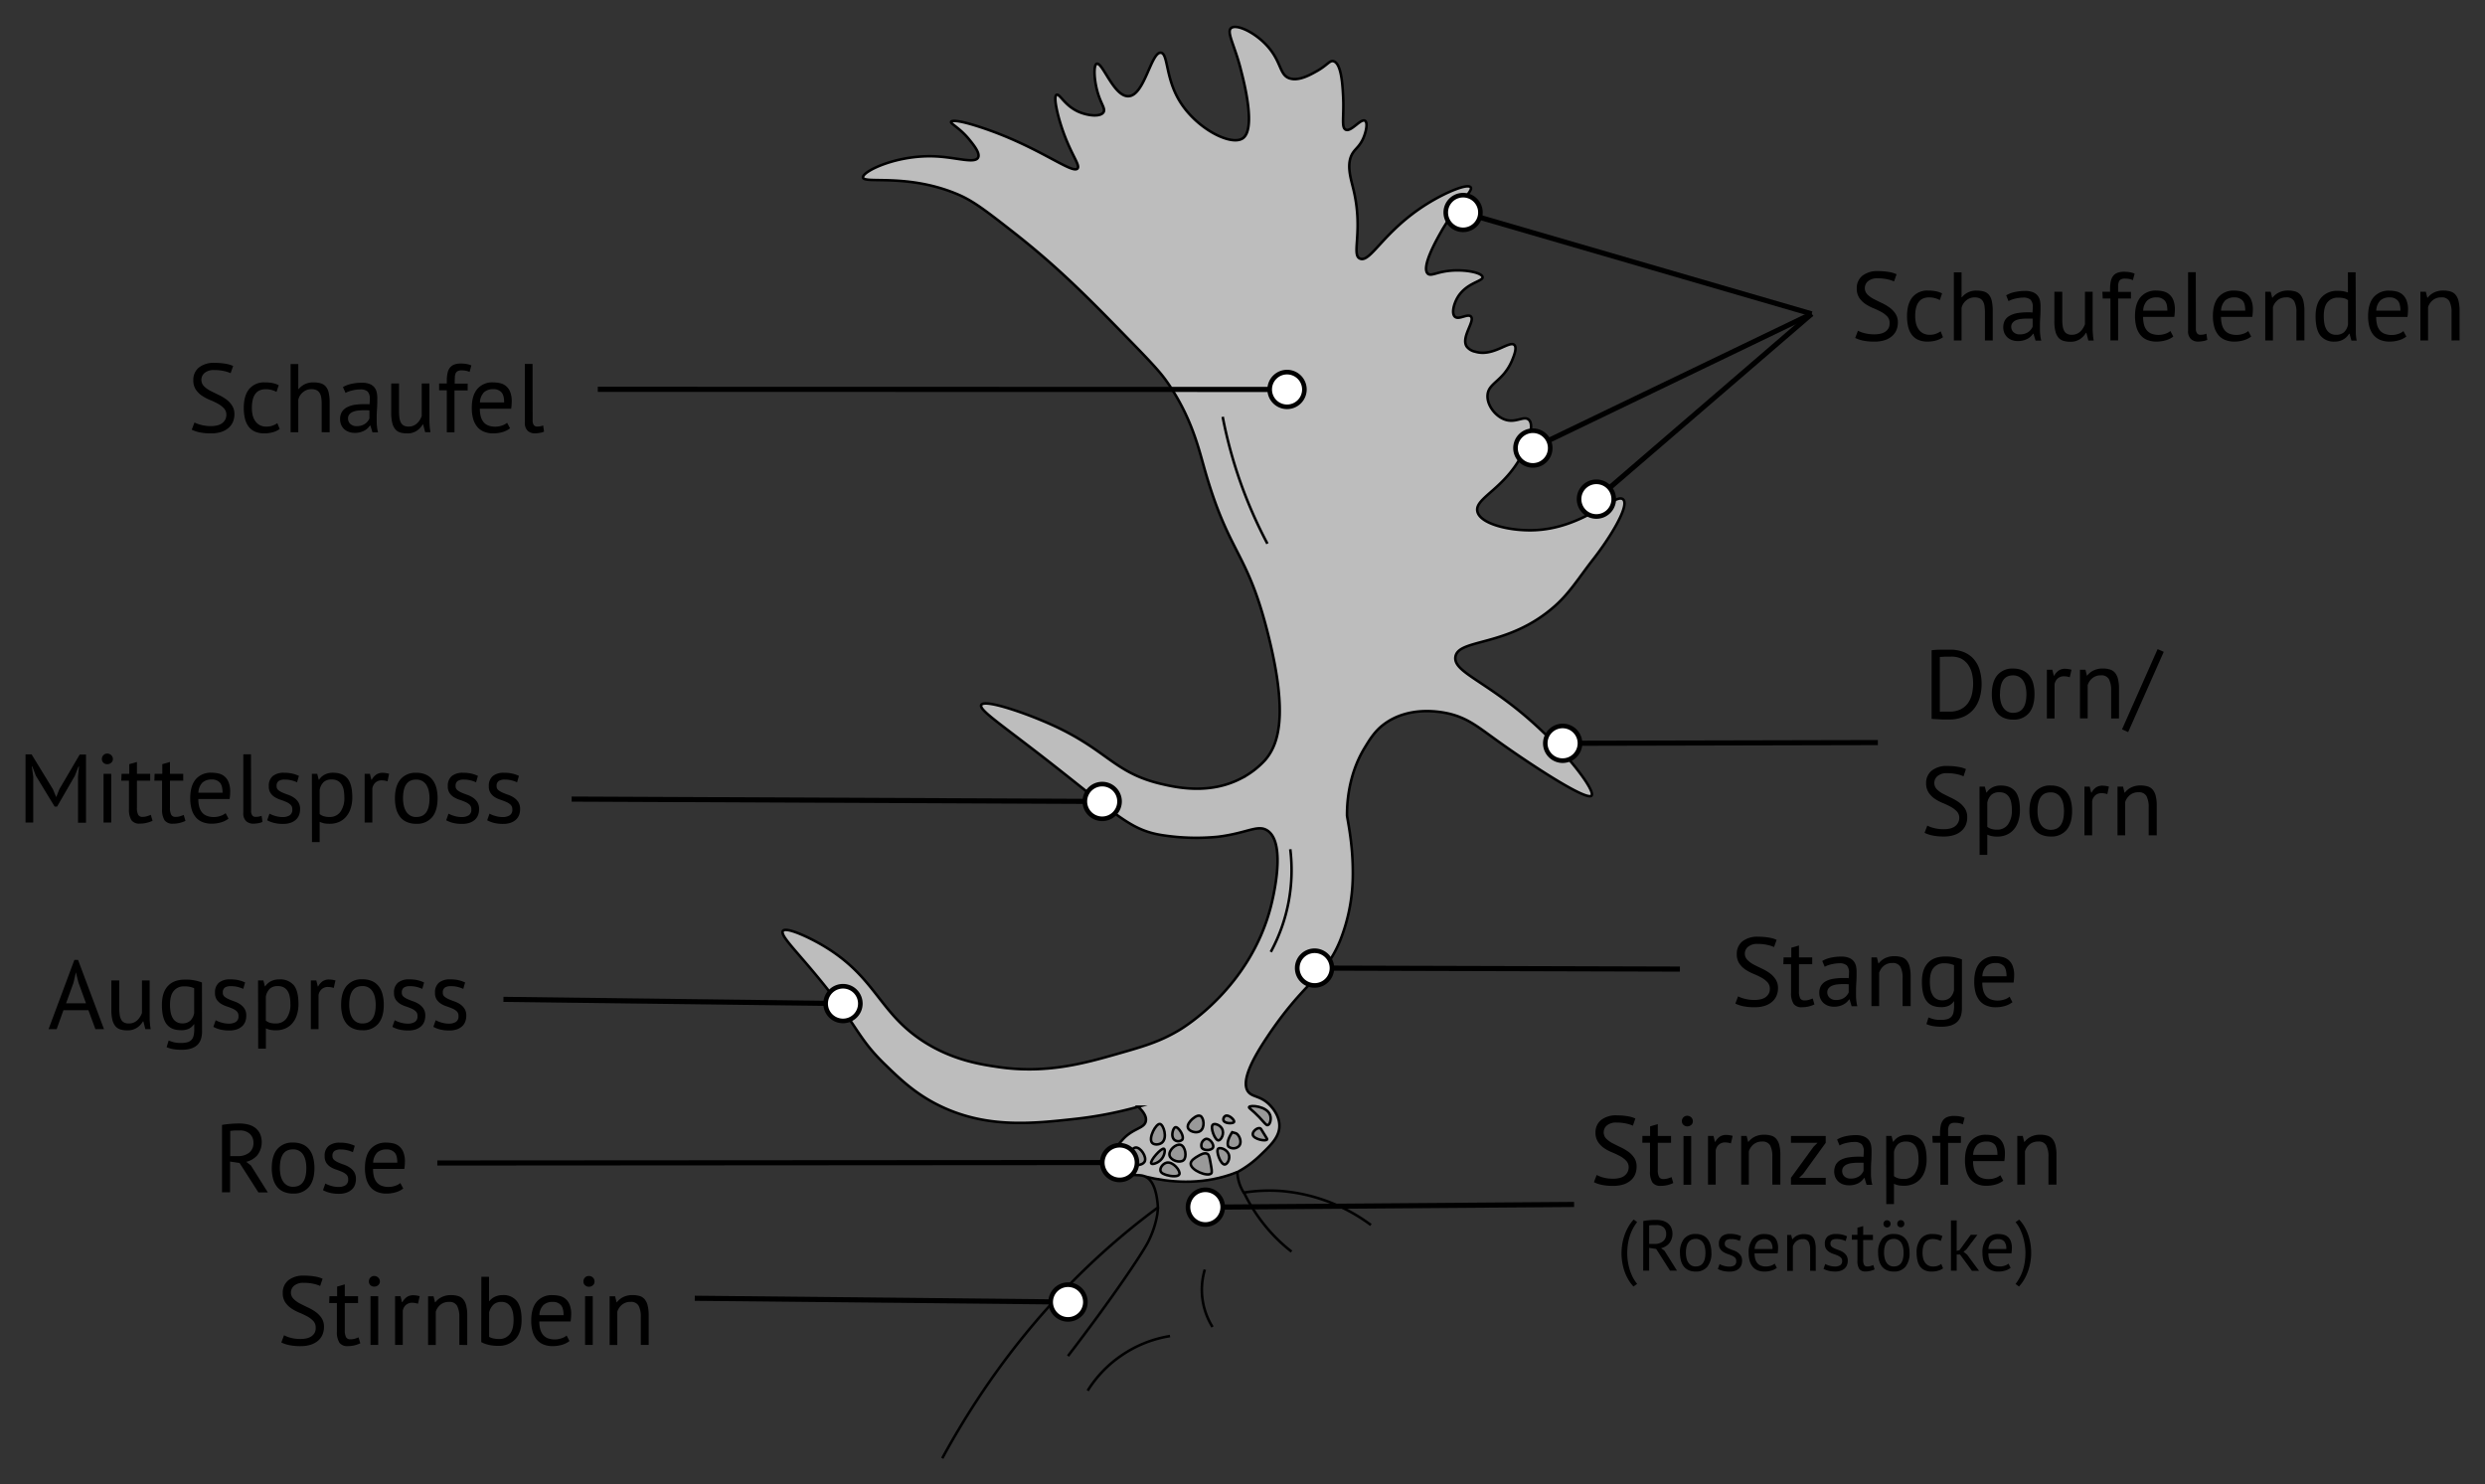 <?xml version="1.0" encoding="UTF-8" standalone="no"?>
<svg xmlns="http://www.w3.org/2000/svg" viewBox="-10 -10 969.54 579.2"><rect x="-10" y="-10" width="969.54" height="579.2" fill="#333333" stroke="none"/><defs><style>.cls-1{fill:#bdbdbd;}.cls-2,.cls-4{fill:none;}.cls-2,.cls-3,.cls-4{stroke:#000;stroke-miterlimit:10;}.cls-3{fill:#999;}.cls-4{stroke-width:2px;}.cls-5{fill:#fff;}</style></defs><g id="base"><g id="Vollschaufler"><g><path class="cls-1" d="M636,286.9c-6.94-5-11.07-8.42-18.42-10.08-2.29-.47-14.93-3.27-25,4.23-3.62,2.72-5.5,5.87-7.62,9.34-6.65,11-6.81,22.77-6.79,26.32.26,1.76.87,4.73,1.38,8.75a103.82,103.82,0,0,1,.87,15.14,69.7,69.7,0,0,1-5,25c-6.13,14.76-13.74,15.31-28.8,38.09-4,6.05-10.31,16.44-7,20.76,1.73,2.21,4.9,1.49,8.46,5.2.75.81,3.66,3.87,3.71,7.94.06,4.43-3.26,7.6-7.39,11.56a41.56,41.56,0,0,1-9,6.64q-1.35.57-2.76,1.05c-12,4-23.68,3.1-33.2.77-2.35-1.09-4.53.1-7.9-1.73-.84-.49-3.51-2-4.18-4.69-.8-3.38,2-6.6,3.12-7.87,4.07-4.63,8.54-4.39,9.14-7.29.26-1.11,0-2.91-2.94-5.68a154.74,154.74,0,0,1-25.25,4.83c-15.79,1.72-33,3.56-50.68-4.49-10.33-4.69-16.75-10.91-22.7-16.67-11.34-10.95-10.66-15.34-27.08-35.05-8.39-10.13-14.13-15.64-12.91-17.24s9.7,2.3,14.94,5.33c21.34,12.33,22.13,26.32,39.82,37.78,11.33,7.31,22.32,9,29.14,10,18.81,2.81,34.08-1.55,46.2-5,10.27-2.93,16.57-4.68,24.27-9.23,2.22-1.29,27.7-16.82,35.9-48,.74-2.83,6.48-25.31-1.42-30.12-3.71-2.27-7.77,1.1-19.06,2.52a86.29,86.29,0,0,1-21.64-.59c-13.68-2.09-18.33-8.78-51.51-34.23-13.66-10.47-20.14-14.93-19.27-16.6,1.14-2.21,14.64,2.29,23.49,6,25.56,10.56,27.1,20.14,46.61,24.78,6,1.42,18.85,4.29,31.17-2.06a33.33,33.33,0,0,0,9.49-7.22c4.93-5.76,9.29-16.65,1.22-48.82-8.34-33.52-15.4-30.87-25.22-66.05-2.15-7.65-5-19-13.61-31.72-2.43-3.61-4.84-6.54-14.92-16.84-16.75-17.2-28.3-28.92-46-42.77-10.08-7.87-15.25-11.89-21.16-14.42-19.69-8.43-36.87-4.08-37.21-6.7-.3-2.36,13.57-9.13,29-8.18,7.71.46,14.72,2.82,15.91.42.91-1.77-1.92-5.15-3.6-7.22-3.67-4.43-7.26-6-6.93-6.72.17-.51,2.34-.89,11.18,2,22.56,7.33,36,18.54,38.13,16.22,1.32-1.43-3.32-6.18-7-18.76-.29-1-2.65-9.32-1.14-10,1.18-.53,3,4,8.27,6.49,3.72,1.7,8.75,2.26,10,.34.86-1.34-.76-2.95-2.1-7.22-1.61-5.18-1.84-11.21-.53-11.71,2.24-.81,6.71,13,12.46,12.64,6.26-.36,8.75-17.35,12.59-16.95,2.79.32,1.74,9.47,7.08,18.49,6.51,11.05,20.38,18.12,24.93,14.85,5.15-3.7.38-22.18-.91-27.07a.77.77,0,0,0-.06-.26C534.28,16,531.14,11,533,9.48c2.19-1.8,10.09,2,14.92,7.93S552,28,556,29.15c3.51,1.05,7.91-1.44,10.55-2.93,4.09-2.32,4.88-4.2,6.4-3.81,3.12.84,3.55,9.63,3.76,13.71.41,7.79-.8,12.14,1,13,2.12,1,5.91-4.47,7.54-3.48,1.19.77.39,4.43-.75,7-1.28,2.8-2.77,3.77-3.85,5.31-2.9,4.19-1,10,0,14.14,4.11,16.66-.94,26,2.71,27.36,4.1,1.6,9.1-10.79,26.16-21.42,7.6-4.71,15.73-7.93,16.94-6.45S621,78.09,614.58,89.6c-1.59,2.83-7.45,13.29-4.84,15.69,1.3,1.17,3.46-.71,9.15-1.17s12,.81,12.22,2.52-6.16,2.1-9.66,7.8c-1.61,2.68-2.51,6.39-1.14,7.65,1.54,1.39,5-1.34,6.25-.07,1.73,1.77-3.9,8-1.68,11.65a5.57,5.57,0,0,0,3.38,2.08c6.92,2.1,13.26-4.44,15.24-2.64,1.24,1.14-.34,4.74-1,6.34-3.48,7.89-9,8.41-9.43,13.11-.38,4,3.1,8.46,6.85,9.7,4.15,1.42,7.33-1.61,9.19,0,2.46,2.1-.65,9.56-1.29,11C641,189,628,192.54,629.08,198c.91,4.84,12.13,7.61,21.37,7.42,20.18-.39,32.7-15,35.55-12,2.51,2.53-5.28,15.06-11.47,23-5.8,7.43-9.25,13.24-15.09,18.46-18.29,16.32-37.75,12.63-38.91,19.91-.92,6,11.93,9.32,30.1,25.57,14,12.5,24.58,26.81,23,28.6C671.56,311.12,648.58,296,636,286.9Z" transform="translate(-62.68 -8.53)"></path><path class="cls-2" d="M420.31,567.5c16.72-30.67,40.31-62.65,73.94-89.95,3.41-2.76,6.78-5.38,10.2-7.89-.51-8.15-2.75-11.06-4.92-12.06-2.35-1.09-4.53.1-7.9-1.73-.84-.49-3.51-2-4.18-4.69-.8-3.38,2-6.6,3.12-7.87,4.07-4.63,8.54-4.39,9.14-7.29.26-1.11,0-2.91-2.94-5.68a154.74,154.74,0,0,1-25.25,4.83c-15.79,1.72-33,3.56-50.68-4.49-10.33-4.69-16.75-10.91-22.7-16.67-11.34-10.95-10.66-15.34-27.08-35.05-8.39-10.13-14.13-15.64-12.91-17.24s9.7,2.3,14.94,5.33c21.34,12.33,22.13,26.32,39.82,37.78,11.33,7.31,22.32,9,29.14,10,18.81,2.81,34.08-1.55,46.2-5,10.27-2.93,16.57-4.68,24.27-9.23,2.22-1.29,27.7-16.82,35.9-48,.74-2.83,6.48-25.31-1.42-30.12-3.71-2.27-7.77,1.1-19.06,2.52a86.29,86.29,0,0,1-21.64-.59c-13.68-2.09-18.33-8.78-51.51-34.23-13.66-10.47-20.14-14.93-19.27-16.6,1.14-2.21,14.64,2.29,23.49,6,25.56,10.56,27.1,20.14,46.61,24.78,6,1.42,18.85,4.29,31.17-2.06a33.33,33.33,0,0,0,9.49-7.22c4.93-5.76,9.29-16.65,1.22-48.82-8.34-33.52-15.4-30.87-25.22-66.05-2.15-7.65-5-19-13.61-31.72-2.43-3.61-4.84-6.54-14.92-16.84-16.75-17.2-28.3-28.92-46-42.77-10.08-7.87-15.25-11.89-21.16-14.42-19.69-8.43-36.87-4.08-37.21-6.7-.3-2.36,13.57-9.13,29-8.18,7.71.46,14.72,2.82,15.91.42.91-1.77-1.92-5.15-3.6-7.22-3.67-4.43-7.26-6-6.93-6.72.17-.51,2.34-.89,11.18,2,22.56,7.33,36,18.54,38.13,16.22,1.32-1.43-3.32-6.18-7-18.76-.29-1-2.65-9.32-1.14-10,1.18-.53,3,4,8.27,6.49,3.72,1.7,8.75,2.26,10,.34.86-1.34-.76-2.95-2.1-7.22-1.61-5.18-1.84-11.21-.53-11.71,2.24-.81,6.71,13,12.46,12.64,6.26-.36,8.75-17.35,12.59-16.95,2.79.32,1.74,9.47,7.08,18.49,6.51,11.05,20.38,18.12,24.93,14.85,5.15-3.7.38-22.18-.91-27.07a.77.77,0,0,0-.06-.26C534.28,16,531.14,11,533,9.48c2.19-1.8,10.09,2,14.92,7.93S552,28,556,29.15c3.51,1.05,7.91-1.44,10.55-2.93,4.09-2.32,4.88-4.2,6.4-3.81,3.12.84,3.55,9.63,3.76,13.71.41,7.79-.8,12.14,1,13,2.12,1,5.91-4.47,7.54-3.48,1.19.77.39,4.43-.75,7-1.28,2.8-2.77,3.77-3.85,5.31-2.9,4.19-1,10,0,14.14,4.11,16.66-.94,26,2.71,27.36,4.1,1.6,9.1-10.79,26.16-21.42,7.6-4.71,15.73-7.93,16.94-6.45S621,78.09,614.58,89.6c-1.59,2.83-7.45,13.29-4.84,15.69,1.3,1.17,3.46-.71,9.15-1.17s12,.81,12.22,2.52-6.16,2.1-9.66,7.8c-1.61,2.68-2.51,6.39-1.14,7.65,1.54,1.39,5-1.34,6.25-.07,1.73,1.77-3.9,8-1.68,11.65a5.57,5.57,0,0,0,3.38,2.08c6.92,2.1,13.26-4.44,15.24-2.64,1.24,1.14-.34,4.74-1,6.34-3.48,7.89-9,8.41-9.43,13.11-.38,4,3.1,8.46,6.85,9.7,4.15,1.42,7.33-1.61,9.19,0,2.46,2.1-.65,9.56-1.29,11C641,189,628,192.54,629.08,198c.91,4.84,12.13,7.61,21.37,7.42,20.18-.39,32.7-15,35.55-12,2.51,2.53-5.28,15.06-11.47,23-5.8,7.43-9.25,13.24-15.09,18.46-18.29,16.32-37.75,12.63-38.91,19.91-.92,6,11.93,9.32,30.1,25.57,14,12.5,24.58,26.81,23,28.6-2,2.23-25-12.92-37.57-22-6.94-5-11.07-8.42-18.42-10.08-2.29-.47-14.93-3.27-25,4.23-3.62,2.72-5.5,5.87-7.62,9.34-6.65,11-6.81,22.77-6.79,26.32.26,1.76.87,4.73,1.38,8.75a103.82,103.82,0,0,1,.87,15.14,69.7,69.7,0,0,1-5,25c-6.13,14.76-13.74,15.31-28.8,38.09-4,6.05-10.31,16.44-7,20.76,1.73,2.21,4.9,1.49,8.46,5.2.75.81,3.66,3.87,3.71,7.94.06,4.43-3.26,7.6-7.39,11.56a41.56,41.56,0,0,1-9,6.64,15.85,15.85,0,0,0,2.48,8,63.75,63.75,0,0,1,14.8-.61,68,68,0,0,1,34.81,13.24" transform="translate(-62.68 -8.53)"></path><path class="cls-2" d="M499.53,457.6c9.52,2.33,21.25,3.25,33.2-.77q1.41-.48,2.76-1.05" transform="translate(-62.68 -8.53)"></path><path class="cls-2" d="M538,463.78a65.42,65.42,0,0,0,7.48,12,63.21,63.21,0,0,0,11.1,11.08" transform="translate(-62.68 -8.53)"></path><path class="cls-2" d="M525.75,516.27a27.49,27.49,0,0,1-3-22.4" transform="translate(-62.68 -8.53)"></path><path class="cls-2" d="M469.36,527.6c17.18-22.41,28.73-39.65,31.21-44.4a38.08,38.08,0,0,0,3.66-11c.13-1.14.2-2,.22-2.51" transform="translate(-62.68 -8.53)"></path><path class="cls-2" d="M477.05,541.12a45.89,45.89,0,0,1,12.78-13.45,46.44,46.44,0,0,1,19.34-7.85" transform="translate(-62.68 -8.53)"></path></g></g><path class="cls-2" d="M529.72,161.16a177,177,0,0,0,17.45,49.5" transform="translate(-62.68 -8.53)"></path><path class="cls-2" d="M548.49,369.94a66.87,66.87,0,0,0,7.6-40.06" transform="translate(-62.68 -8.53)"></path><g id="Perlung"><path class="cls-3" d="M530.78,433.92a1.56,1.56,0,0,0-.74,1.76c.49,1.31,3.82,1.32,4.11.58S532.08,433.28,530.78,433.92Z" transform="translate(-62.68 -8.53)"></path><path class="cls-3" d="M523.15,442.9a2.65,2.65,0,0,0-1.61,3.38c.76,1.38,3.86,1.14,4.4,0S524.72,442.61,523.15,442.9Z" transform="translate(-62.68 -8.53)"></path><path class="cls-3" d="M511.3,438.35c-1,.22-2,3.77-.3,5a2.35,2.35,0,0,0,2.94-.15C514.88,441.85,512.42,438.1,511.3,438.35Z" transform="translate(-62.68 -8.53)"></path><path class="cls-3" d="M507.82,452.18c-1.39.33-2.71,2-2.35,3.23.28.94,1.5,1.32,2.43,1.61,1.66.51,4.44.74,4.91-.29C513.4,455.4,510.37,451.57,507.82,452.18Z" transform="translate(-62.68 -8.53)"></path><path class="cls-3" d="M495.7,446.27c-1.69.22-3.54,3.83-2.06,5.72,1.32,1.68,4.7,1.31,5.58-.14C500.33,450,497.62,446,495.7,446.27Z" transform="translate(-62.68 -8.53)"></path><path class="cls-3" d="M513.33,445.21c-1.82-.57-4.86,2.14-4.33,4.21.49,1.92,4,3,5.44,1.79S515.18,445.79,513.33,445.21Z" transform="translate(-62.68 -8.53)"></path><path class="cls-3" d="M544.25,438.72c-1.09-.3-3,1.3-2.79,2.5.24,1.8,5.09,2.74,5.58,1.9.12-.21-.11-.4-1.47-2.64C544.73,439.09,544.61,438.82,544.25,438.72Z" transform="translate(-62.68 -8.53)"></path><path class="cls-3" d="M505.52,451.15c1.59-1.56,1.9-4.07,1.32-4.4-1-.56-5.69,4.77-5,5.72C502.23,453,504.26,452.38,505.52,451.15Z" transform="translate(-62.68 -8.53)"></path><path class="cls-3" d="M505.24,437.07c-1.55-.23-4.62,5.52-3.08,7.33.78.91,2.73.83,3.82,0C508.33,442.6,506.65,437.27,505.24,437.07Z" transform="translate(-62.68 -8.53)"></path><path class="cls-3" d="M517.24,452.56c0-1.29,1.78-2.33,2.78-2.92s2.67-1.58,3.8-.88c.39.24.63.65,1.07,3,.51,2.79.77,4.19.39,4.58C523.87,457.83,517.19,455.13,517.24,452.56Z" transform="translate(-62.68 -8.53)"></path><path class="cls-3" d="M530.48,452.88c.94,0,2-1.77,1.76-3.37-.34-2.4-3.44-3.48-4.23-2.85C526.91,447.54,528.87,452.88,530.48,452.88Z" transform="translate(-62.68 -8.53)"></path><path class="cls-3" d="M544,434.43c-2.87-3-4.14-3.52-4-3.95.42-.91,7-.38,8.22,3.09.55,1.58,0,3.7-.91,3.93C546.67,437.68,546.1,436.63,544,434.43Z" transform="translate(-62.68 -8.53)"></path><path class="cls-3" d="M533.43,440.29h0c-2.68,4.11-1.47,5.56-1.47,5.56a3.06,3.06,0,0,0,4.1-.15c1.38-1.51.11-4.43-1.17-5C534.54,440.59,533.43,440.29,533.43,440.29Z" transform="translate(-62.68 -8.53)"></path><path class="cls-3" d="M529.4,438.79c1.21,2-.34,4.64-1.31,4.68-1.39.06-3.37-5.12-2.2-6.14C526.58,436.74,528.55,437.38,529.4,438.79Z" transform="translate(-62.68 -8.53)"></path><path class="cls-3" d="M517.63,435.38c-.41.41-1.9,1.88-1.46,3.22s3.21,2.26,4.74,1.27c2-1.29,1.52-5.27.09-5.95C519.75,433.32,517.77,435.25,517.63,435.38Z" transform="translate(-62.68 -8.53)"></path></g></g><g id="content"><g id="Schaufel"><g id="text"><path d="M141,160.4a3.68,3.68,0,0,0-1-2.61,9.42,9.42,0,0,0-2.37-1.78,29.77,29.77,0,0,0-3.1-1.46,16.68,16.68,0,0,1-3.1-1.66,8.56,8.56,0,0,1-2.37-2.39,6.36,6.36,0,0,1-.95-3.63,6.13,6.13,0,0,1,2.16-4.94,9.3,9.3,0,0,1,6.16-1.82,23.81,23.81,0,0,1,4.22.34,11.62,11.62,0,0,1,3,.87l-1,2.81a12.88,12.88,0,0,0-2.56-.82,17.07,17.07,0,0,0-3.82-.39,5.51,5.51,0,0,0-3.77,1.12,3.54,3.54,0,0,0-.3,5.11,9.71,9.71,0,0,0,2.38,1.77c1,.52,2,1,3.09,1.54a18.32,18.32,0,0,1,3.1,1.76,9.24,9.24,0,0,1,2.37,2.42,6,6,0,0,1,1,3.49,7.59,7.59,0,0,1-.61,3.08,6.53,6.53,0,0,1-1.79,2.36,8.26,8.26,0,0,1-2.85,1.52,12.64,12.64,0,0,1-3.8.53,21.16,21.16,0,0,1-4.71-.44,12.69,12.69,0,0,1-2.89-1l1.07-2.81a11.74,11.74,0,0,0,2.58.94,14.63,14.63,0,0,0,3.84.47,11,11,0,0,0,2.35-.25,5.37,5.37,0,0,0,1.9-.8,4.26,4.26,0,0,0,1.28-1.39A4,4,0,0,0,141,160.4Z" transform="translate(-62.68 -8.53)"></path><path d="M161.81,165.91a8.17,8.17,0,0,1-2.69,1.27,12.12,12.12,0,0,1-3.27.44,9,9,0,0,1-3.73-.7,6.29,6.29,0,0,1-2.48-2,8.42,8.42,0,0,1-1.41-3.15,17.81,17.81,0,0,1-.44-4.09c0-3.21.71-5.68,2.13-7.39a7.5,7.5,0,0,1,6.12-2.56,14.52,14.52,0,0,1,3.1.28,9.25,9.25,0,0,1,2.29.82l-.87,2.62a8.2,8.2,0,0,0-1.94-.78,8.79,8.79,0,0,0-2.28-.28q-5.39,0-5.39,7.29a13,13,0,0,0,.28,2.76,7,7,0,0,0,1,2.32,4.93,4.93,0,0,0,1.75,1.61,5.34,5.34,0,0,0,2.68.61,6.73,6.73,0,0,0,2.45-.42,7,7,0,0,0,1.77-.95Z" transform="translate(-62.68 -8.53)"></path><path d="M178.19,167.16V156.33a16.66,16.66,0,0,0-.17-2.6,4.74,4.74,0,0,0-.63-1.86,2.83,2.83,0,0,0-1.23-1.12,4.57,4.57,0,0,0-2-.38,5,5,0,0,0-3.23,1.16,5.16,5.16,0,0,0-1.87,3v12.65h-3v-26.6h3v9.73h.16a7.37,7.37,0,0,1,2.37-1.88,7.56,7.56,0,0,1,3.44-.7,9.5,9.5,0,0,1,2.77.36,4.06,4.06,0,0,1,2,1.27,5.7,5.7,0,0,1,1.14,2.45,17.6,17.6,0,0,1,.36,3.9v11.47Z" transform="translate(-62.68 -8.53)"></path><path d="M186.48,149.57a10.74,10.74,0,0,1,3.36-1.29,18.67,18.67,0,0,1,4-.42,8,8,0,0,1,3.17.53,4.49,4.49,0,0,1,1.83,1.39,4.82,4.82,0,0,1,.83,1.88,10.19,10.19,0,0,1,.21,2.05c0,1.52,0,3-.11,4.45s-.12,2.81-.12,4.1c0,.94,0,1.82.12,2.66a12.3,12.3,0,0,0,.41,2.32H198l-.8-2.66H197a6.07,6.07,0,0,1-.85,1,5.48,5.48,0,0,1-1.24.92,8.07,8.07,0,0,1-1.67.66,7.88,7.88,0,0,1-2.16.27,6.72,6.72,0,0,1-2.27-.38A5.46,5.46,0,0,1,187,166a5,5,0,0,1-1.2-1.69,5.49,5.49,0,0,1-.43-2.24,5.22,5.22,0,0,1,.68-2.79,5,5,0,0,1,1.92-1.79,9.54,9.54,0,0,1,3-1,23.7,23.7,0,0,1,3.82-.28h1.05a7.37,7.37,0,0,1,1,.07,19.72,19.72,0,0,0,.12-2.05,4.09,4.09,0,0,0-.84-2.93,4.32,4.32,0,0,0-3-.83,10,10,0,0,0-1.39.1,14.76,14.76,0,0,0-1.52.27,12.79,12.79,0,0,0-1.48.43,7.06,7.06,0,0,0-1.23.57Zm5.39,15.24a5.88,5.88,0,0,0,1.9-.29,5.61,5.61,0,0,0,1.45-.72,4.4,4.4,0,0,0,1-1,3.92,3.92,0,0,0,.59-1v-3.15l-1.08-.06-1.08,0a19.07,19.07,0,0,0-2.3.14,7.36,7.36,0,0,0-2,.49,3.51,3.51,0,0,0-1.37,1,2.42,2.42,0,0,0-.51,1.58,2.82,2.82,0,0,0,.95,2.18A3.49,3.49,0,0,0,191.87,164.81Z" transform="translate(-62.68 -8.53)"></path><path d="M208.36,148.16V159a17.89,17.89,0,0,0,.17,2.6,5.64,5.64,0,0,0,.59,1.87,2.79,2.79,0,0,0,1.14,1.12,3.94,3.94,0,0,0,1.83.38,4.71,4.71,0,0,0,3.25-1.22,7,7,0,0,0,1.1-1.31,8,8,0,0,0,.78-1.58V148.16h3v13.61c0,.91,0,1.85.09,2.83a18.46,18.46,0,0,0,.33,2.56h-2.09l-.76-3h-.19a7.62,7.62,0,0,1-2.36,2.47,6.63,6.63,0,0,1-3.76,1,9,9,0,0,1-2.68-.36A4.12,4.12,0,0,1,206.9,166a6,6,0,0,1-1.18-2.45,16.09,16.09,0,0,1-.4-3.89V148.16Z" transform="translate(-62.68 -8.53)"></path><path d="M224,148.16h3V147.1a14.19,14.19,0,0,1,.29-3,5.13,5.13,0,0,1,.93-2.11,3.89,3.89,0,0,1,1.67-1.22,7.22,7.22,0,0,1,2.55-.4,12.37,12.37,0,0,1,2.14.16,8.91,8.91,0,0,1,2,.57l-.68,2.54a6.55,6.55,0,0,0-1.66-.49,9.56,9.56,0,0,0-1.46-.12,3.25,3.25,0,0,0-1.54.31,1.78,1.78,0,0,0-.8.89,4.74,4.74,0,0,0-.3,1.44c0,.58-.06,1.24-.06,2v.53h5.06v2.66H230v16.34h-3V150.82h-3Z" transform="translate(-62.68 -8.53)"></path><path d="M251.68,165.64a8.59,8.59,0,0,1-2.87,1.45,12.51,12.51,0,0,1-3.66.53,9.38,9.38,0,0,1-3.76-.7,6.69,6.69,0,0,1-2.63-2,8.79,8.79,0,0,1-1.52-3.13,15.76,15.76,0,0,1-.49-4.11q0-4.86,2.17-7.41a7.65,7.65,0,0,1,6.19-2.54,11.92,11.92,0,0,1,2.58.28,5.44,5.44,0,0,1,4,3.34,9.72,9.72,0,0,1,.65,3.86,19.24,19.24,0,0,1-.23,2.78H239.9a11.5,11.5,0,0,0,.35,3,5.74,5.74,0,0,0,1.06,2.19,4.59,4.59,0,0,0,1.88,1.36A7.41,7.41,0,0,0,246,165a7.65,7.65,0,0,0,2.59-.46,5.47,5.47,0,0,0,1.93-1.06Zm-6.53-15.27a5.28,5.28,0,0,0-3.59,1.17,5.92,5.92,0,0,0-1.62,4h9.43c0-1.92-.37-3.27-1.11-4A4.05,4.05,0,0,0,245.15,150.37Z" transform="translate(-62.68 -8.53)"></path><path d="M260.5,162.49a3,3,0,0,0,.46,1.9,1.55,1.55,0,0,0,1.29.57,8.17,8.17,0,0,0,1.06-.08,5.91,5.91,0,0,0,1.29-.34l.34,2.39a6,6,0,0,1-1.69.5,11.81,11.81,0,0,1-1.88.19,4.14,4.14,0,0,1-2.81-1,4.22,4.22,0,0,1-1.1-3.29v-22.8h3Z" transform="translate(-62.68 -8.53)"></path></g><g id="mark-2" data-name="mark"><g id="mark-3" data-name="mark"><line class="cls-4" x1="223.23" y1="141.89" x2="492.54" y2="141.95"></line><path class="cls-5" d="M554.83,157.25a6.77,6.77,0,1,0-6.77-6.76A6.75,6.75,0,0,0,554.83,157.25Z" transform="translate(-62.68 -8.53)"></path><path d="M554.83,158.15a7.67,7.67,0,1,1,7.67-7.66,7.68,7.68,0,0,1-7.67,7.66Zm0-13.53a5.87,5.87,0,1,0,5.87,5.87,5.89,5.89,0,0,0-5.87-5.87Z" transform="translate(-62.68 -8.53)"></path></g></g></g><g id="Schaufelenden"><g id="text-2" data-name="text"><path d="M789.91,124.59A3.61,3.61,0,0,0,789,122a9.45,9.45,0,0,0-2.37-1.79,30.89,30.89,0,0,0-3.1-1.46,17.51,17.51,0,0,1-3.09-1.65,8.77,8.77,0,0,1-2.38-2.4,6.44,6.44,0,0,1-.95-3.63,6.12,6.12,0,0,1,2.17-4.94,9.3,9.3,0,0,1,6.15-1.82,23.73,23.73,0,0,1,4.22.34,11.07,11.07,0,0,1,3,.88l-1,2.81a12.57,12.57,0,0,0-2.56-.83,17.07,17.07,0,0,0-3.82-.39,5.54,5.54,0,0,0-3.76,1.12,3.53,3.53,0,0,0-.31,5.11,9.9,9.9,0,0,0,2.38,1.77c1,.52,2,1,3.1,1.54a19.4,19.4,0,0,1,3.09,1.77,9.4,9.4,0,0,1,2.38,2.41,6.14,6.14,0,0,1,1,3.5,7.38,7.38,0,0,1-.61,3.07,6.34,6.34,0,0,1-1.79,2.36,8.09,8.09,0,0,1-2.85,1.52,12.64,12.64,0,0,1-3.8.53,21.23,21.23,0,0,1-4.71-.43,13.76,13.76,0,0,1-2.89-1l1.07-2.82a11.67,11.67,0,0,0,2.58.95,14.65,14.65,0,0,0,3.84.46,10.48,10.48,0,0,0,2.36-.25,5.52,5.52,0,0,0,1.9-.79,4.23,4.23,0,0,0,1.27-1.39A3.92,3.92,0,0,0,789.91,124.59Z" transform="translate(-62.68 -8.53)"></path><path d="M810.74,130.1a8.44,8.44,0,0,1-2.7,1.28,12.12,12.12,0,0,1-3.27.43,8.79,8.79,0,0,1-3.72-.7,6.38,6.38,0,0,1-2.49-2,8.54,8.54,0,0,1-1.41-3.16,17.8,17.8,0,0,1-.43-4.08q0-4.83,2.12-7.39A7.51,7.51,0,0,1,805,111.9a14.39,14.39,0,0,1,3.1.29,9.74,9.74,0,0,1,2.3.81l-.88,2.62a8.55,8.55,0,0,0-1.93-.77,8.79,8.79,0,0,0-2.28-.29q-5.4,0-5.4,7.3a13.56,13.56,0,0,0,.28,2.75,6.8,6.8,0,0,0,1,2.32,4.9,4.9,0,0,0,1.74,1.61,5.39,5.39,0,0,0,2.68.61,6.73,6.73,0,0,0,2.45-.42,6.5,6.5,0,0,0,1.77-.95Z" transform="translate(-62.68 -8.53)"></path><path d="M827.12,131.36V120.53a16.7,16.7,0,0,0-.18-2.61,5,5,0,0,0-.62-1.86,3,3,0,0,0-1.24-1.12,4.68,4.68,0,0,0-2-.38,5,5,0,0,0-3.23,1.16,5.23,5.23,0,0,0-1.86,3v12.66h-3v-26.6h3v9.72h.15a7,7,0,0,1,5.81-2.58,9.57,9.57,0,0,1,2.78.36,4.1,4.1,0,0,1,1.95,1.27A5.87,5.87,0,0,1,829.8,116a17.44,17.44,0,0,1,.36,3.89v11.48Z" transform="translate(-62.68 -8.53)"></path><path d="M835.4,113.76a11,11,0,0,1,3.36-1.29,18.74,18.74,0,0,1,4-.42,8,8,0,0,1,3.17.53,4.49,4.49,0,0,1,1.83,1.39,4.76,4.76,0,0,1,.84,1.88,11,11,0,0,1,.2,2.05c0,1.52,0,3-.11,4.45s-.11,2.81-.11,4.1c0,.94,0,1.83.11,2.66a12.28,12.28,0,0,0,.42,2.32h-2.24l-.8-2.66h-.19a6.29,6.29,0,0,1-.86,1,5.61,5.61,0,0,1-1.23.91,7.27,7.27,0,0,1-1.67.66,8,8,0,0,1-2.17.27,6.66,6.66,0,0,1-2.26-.38,5.22,5.22,0,0,1-1.81-1.08,5.12,5.12,0,0,1-1.19-1.69,6,6,0,0,1,.24-5,4.93,4.93,0,0,1,1.92-1.78,9.34,9.34,0,0,1,3-1,23.47,23.47,0,0,1,3.82-.29h1a7.65,7.65,0,0,1,1,.08c.07-.76.11-1.45.11-2.06a4.06,4.06,0,0,0-.84-2.92,4.25,4.25,0,0,0-3-.84,11.49,11.49,0,0,0-1.38.1c-.5.07-1,.16-1.52.27a13,13,0,0,0-1.49.43,7.42,7.42,0,0,0-1.23.57ZM840.8,129a5.93,5.93,0,0,0,1.9-.28,5.41,5.41,0,0,0,1.44-.73,4.67,4.67,0,0,0,1-1,4.52,4.52,0,0,0,.59-1v-3.16l-1.09,0-1.08,0a19.22,19.22,0,0,0-2.3.13,7.35,7.35,0,0,0-2,.5,3.48,3.48,0,0,0-1.36,1,2.39,2.39,0,0,0-.52,1.58,2.82,2.82,0,0,0,1,2.19A3.52,3.52,0,0,0,840.8,129Z" transform="translate(-62.68 -8.53)"></path><path d="M857.29,112.36v10.83a16.75,16.75,0,0,0,.17,2.6,5.29,5.29,0,0,0,.59,1.86,2.73,2.73,0,0,0,1.14,1.12,3.81,3.81,0,0,0,1.82.38,5,5,0,0,0,1.83-.32,4.86,4.86,0,0,0,1.42-.89,6.32,6.32,0,0,0,1.1-1.31,7.74,7.74,0,0,0,.78-1.58V112.36h3V126c0,.91,0,1.86.1,2.83a18.73,18.73,0,0,0,.32,2.57h-2.09l-.76-3h-.19a7.42,7.42,0,0,1-2.36,2.47,6.61,6.61,0,0,1-3.76,1,9.05,9.05,0,0,1-2.68-.36,4.1,4.1,0,0,1-1.94-1.27,6.15,6.15,0,0,1-1.17-2.45,15.74,15.74,0,0,1-.4-3.9V112.36Z" transform="translate(-62.68 -8.53)"></path><path d="M872.94,112.36h3v-1.07a14.31,14.31,0,0,1,.28-3,5.19,5.19,0,0,1,.93-2.11,3.87,3.87,0,0,1,1.67-1.21,7,7,0,0,1,2.55-.4,13.67,13.67,0,0,1,2.15.15,8.84,8.84,0,0,1,2,.57l-.68,2.55a6.41,6.41,0,0,0-1.65-.5,11.07,11.07,0,0,0-1.46-.11,3.24,3.24,0,0,0-1.54.3,1.76,1.76,0,0,0-.8.9,4.39,4.39,0,0,0-.31,1.44c0,.57,0,1.23,0,2v.54h5V115h-5v16.34h-3V115h-3Z" transform="translate(-62.68 -8.53)"></path><path d="M900.61,129.84a8.68,8.68,0,0,1-2.87,1.44,12.62,12.62,0,0,1-3.67.53,9.24,9.24,0,0,1-3.76-.7,6.65,6.65,0,0,1-2.62-2,8.67,8.67,0,0,1-1.52-3.14,15.66,15.66,0,0,1-.5-4.1q0-4.87,2.17-7.41A7.67,7.67,0,0,1,894,111.9a12.1,12.1,0,0,1,2.59.29,5.71,5.71,0,0,1,2.31,1.08,5.61,5.61,0,0,1,1.68,2.26,9.67,9.67,0,0,1,.64,3.86,17.79,17.79,0,0,1-.23,2.77H888.83a11.47,11.47,0,0,0,.34,3,5.81,5.81,0,0,0,1.06,2.19,4.61,4.61,0,0,0,1.88,1.37,7.65,7.65,0,0,0,2.83.47,7.8,7.8,0,0,0,2.59-.45,5.53,5.53,0,0,0,1.94-1.07Zm-6.54-15.28a5.25,5.25,0,0,0-3.59,1.18,5.9,5.9,0,0,0-1.62,4h9.43c0-1.93-.37-3.28-1.1-4A4.13,4.13,0,0,0,894.07,114.56Z" transform="translate(-62.68 -8.53)"></path><path d="M909.42,126.68a3,3,0,0,0,.46,1.9,1.55,1.55,0,0,0,1.29.57,8,8,0,0,0,1.06-.07,6.06,6.06,0,0,0,1.3-.35l.34,2.4a6.27,6.27,0,0,1-1.69.49,10.75,10.75,0,0,1-1.88.19,4.11,4.11,0,0,1-2.82-1,4.19,4.19,0,0,1-1.1-3.28v-22.8h3Z" transform="translate(-62.68 -8.53)"></path><path d="M931,129.84a8.68,8.68,0,0,1-2.87,1.44,12.62,12.62,0,0,1-3.67.53,9.24,9.24,0,0,1-3.76-.7,6.65,6.65,0,0,1-2.62-2,8.67,8.67,0,0,1-1.52-3.14,15.66,15.66,0,0,1-.5-4.1q0-4.87,2.17-7.41a7.67,7.67,0,0,1,6.19-2.55,12.1,12.1,0,0,1,2.59.29,5.48,5.48,0,0,1,4,3.34,9.67,9.67,0,0,1,.64,3.86,17.79,17.79,0,0,1-.23,2.77H919.23a11.47,11.47,0,0,0,.34,3,5.81,5.81,0,0,0,1.06,2.19,4.61,4.61,0,0,0,1.88,1.37,7.65,7.65,0,0,0,2.83.47,7.8,7.8,0,0,0,2.59-.45,5.53,5.53,0,0,0,1.94-1.07Zm-6.54-15.28a5.25,5.25,0,0,0-3.59,1.18,5.9,5.9,0,0,0-1.62,4h9.43c0-1.93-.37-3.28-1.1-4A4.13,4.13,0,0,0,924.47,114.56Z" transform="translate(-62.68 -8.53)"></path><path d="M948.64,131.36V120.53a9.23,9.23,0,0,0-.86-4.47,3.28,3.28,0,0,0-3.13-1.5,5.09,5.09,0,0,0-3.33,1.08,5.8,5.8,0,0,0-1.84,2.72v13h-3v-19h2.13l.57,2.31h.15a7,7,0,0,1,2.45-2,8,8,0,0,1,3.67-.78,9.31,9.31,0,0,1,2.73.36,4.13,4.13,0,0,1,2,1.27,6.14,6.14,0,0,1,1.18,2.46,16.09,16.09,0,0,1,.4,3.89v11.48Z" transform="translate(-62.68 -8.53)"></path><path d="M971.82,124.82c0,1.29,0,2.46,0,3.51a16.72,16.72,0,0,0,.34,3.1h-2.05l-.76-2.7h-.16a6,6,0,0,1-2.2,2.21,6.42,6.42,0,0,1-3.38.87,6.69,6.69,0,0,1-5.65-2.39c-1.22-1.6-1.84-4.09-1.84-7.49q0-4.86,2.3-7.39a8.14,8.14,0,0,1,6.33-2.53,12.73,12.73,0,0,1,2.22.16,11.09,11.09,0,0,1,1.77.49v-7.9h3Zm-7.68,4.33a4.5,4.5,0,0,0,3.08-1,5.44,5.44,0,0,0,1.56-3.06v-9.43a4.36,4.36,0,0,0-1.56-.76,9.6,9.6,0,0,0-2.32-.23,5.12,5.12,0,0,0-4.1,1.73q-1.49,1.74-1.48,5.53a16.32,16.32,0,0,0,.24,2.89,6.89,6.89,0,0,0,.82,2.28,4.12,4.12,0,0,0,3.76,2.05Z" transform="translate(-62.68 -8.53)"></path><path d="M991.54,129.84a8.68,8.68,0,0,1-2.87,1.44,12.52,12.52,0,0,1-3.67.53,9.28,9.28,0,0,1-3.76-.7,6.73,6.73,0,0,1-2.62-2A8.84,8.84,0,0,1,977.1,126a15.68,15.68,0,0,1-.49-4.1q0-4.87,2.16-7.41a7.69,7.69,0,0,1,6.2-2.55,11.93,11.93,0,0,1,2.58.29,5.82,5.82,0,0,1,2.32,1.08,5.69,5.69,0,0,1,1.67,2.26,9.66,9.66,0,0,1,.65,3.86,19.11,19.11,0,0,1-.23,2.77h-12.2a11.47,11.47,0,0,0,.34,3,5.68,5.68,0,0,0,1.07,2.19,4.55,4.55,0,0,0,1.88,1.37,7.58,7.58,0,0,0,2.83.47,7.79,7.79,0,0,0,2.58-.45,5.53,5.53,0,0,0,1.94-1.07ZM985,114.56a5.25,5.25,0,0,0-3.59,1.18,5.85,5.85,0,0,0-1.61,4h9.42c0-1.93-.37-3.28-1.1-4A4.11,4.11,0,0,0,985,114.56Z" transform="translate(-62.68 -8.53)"></path><path d="M1009.17,131.36V120.53a9.25,9.25,0,0,0-.85-4.47,3.3,3.3,0,0,0-3.14-1.5,5,5,0,0,0-3.32,1.08,5.82,5.82,0,0,0-1.85,2.72v13h-3v-19h2.13l.57,2.31h.15a7,7,0,0,1,2.45-2,8,8,0,0,1,3.67-.78,9.43,9.43,0,0,1,2.74.36,4.15,4.15,0,0,1,2,1.27,6,6,0,0,1,1.18,2.46,15.6,15.6,0,0,1,.4,3.89v11.48Z" transform="translate(-62.68 -8.53)"></path></g><g id="mark-4" data-name="mark"><g id="mark-5" data-name="mark"><line class="cls-4" x1="696.83" y1="112.46" x2="587.71" y2="164.98"></line><path class="cls-5" d="M647.8,167.25a6.77,6.77,0,1,0,9,3.16A6.77,6.77,0,0,0,647.8,167.25Z" transform="translate(-62.68 -8.53)"></path><path d="M647.41,166.44a7.67,7.67,0,1,1-3.58,10.24,7.68,7.68,0,0,1,3.58-10.24C651.22,164.61,643.6,168.28,647.41,166.44Zm5.87,12.2a5.87,5.87,0,1,0-7.83-2.74,5.87,5.87,0,0,0,7.83,2.74Z" transform="translate(-62.68 -8.53)"></path></g><g id="mark-6" data-name="mark"><line class="cls-4" x1="696.83" y1="112.46" x2="560.48" y2="72.8"></line><path class="cls-5" d="M625.41,74.94A6.77,6.77,0,1,0,630,83.33,6.77,6.77,0,0,0,625.41,74.94Z" transform="translate(-62.68 -8.53)"></path><path d="M625.66,74.08a7.66,7.66,0,1,1-9.5,5.22,7.68,7.68,0,0,1,9.5-5.22Zm-3.78,13a5.87,5.87,0,1,0-4-7.28,5.89,5.89,0,0,0,4,7.28C625,88,618.78,86.17,621.88,87.08Z" transform="translate(-62.68 -8.53)"></path></g><g id="mark-7" data-name="mark"><line class="cls-4" x1="696.83" y1="112.46" x2="612.56" y2="184.99"></line><path class="cls-5" d="M671.11,188.15a6.77,6.77,0,1,0,9.54.71A6.76,6.76,0,0,0,671.11,188.15Z" transform="translate(-62.68 -8.53)"></path><path d="M670.52,187.46a7.67,7.67,0,1,1-.81,10.82,7.7,7.7,0,0,1,.81-10.82C673.73,184.71,667.32,190.22,670.52,187.46Zm8.83,10.26a5.86,5.86,0,1,0-8.27-.62,5.86,5.86,0,0,0,8.27.62Z" transform="translate(-62.68 -8.53)"></path></g></g></g><g id="Dorn_Sporn" data-name="Dorn / Sporn"><g id="text-3" data-name="text"><path d="M806.32,252.25c.48-.08,1-.13,1.62-.17s1.21-.06,1.86-.08l1.9,0c.62,0,1.2,0,1.73,0a14.31,14.31,0,0,1,5.53,1,10.2,10.2,0,0,1,3.85,2.76,11.29,11.29,0,0,1,2.26,4.24,18.56,18.56,0,0,1,.75,5.43,19,19,0,0,1-.71,5.19,12.56,12.56,0,0,1-2.22,4.41,11,11,0,0,1-3.95,3.07,13.51,13.51,0,0,1-5.89,1.16c-.41,0-.93,0-1.58,0s-1.31,0-2-.07l-1.9-.1a8.62,8.62,0,0,1-1.26-.11Zm7.18,2.51h-1.08c-.39,0-.78,0-1.16,0l-1,.07c-.32,0-.57,0-.74.08v21.28a6.13,6.13,0,0,0,.72,0l1.1,0,1.1,0,.72,0a9.81,9.81,0,0,0,4.47-.91,7.79,7.79,0,0,0,2.89-2.45,10.11,10.11,0,0,0,1.54-3.54,18.65,18.65,0,0,0,.45-4.12,17.09,17.09,0,0,0-.42-3.74,9.84,9.84,0,0,0-1.44-3.4,7.79,7.79,0,0,0-2.75-2.49A8.82,8.82,0,0,0,813.5,254.76Z" transform="translate(-62.68 -8.53)"></path><path d="M829.81,269.35q0-4.83,2.14-7.39a7.6,7.6,0,0,1,6.18-2.57,9,9,0,0,1,3.7.71,6.84,6.84,0,0,1,2.61,2,8.77,8.77,0,0,1,1.52,3.16,16.12,16.12,0,0,1,.49,4.08q0,4.83-2.15,7.39a7.6,7.6,0,0,1-6.17,2.57,9,9,0,0,1-3.71-.71,6.73,6.73,0,0,1-2.6-2,8.8,8.8,0,0,1-1.52-3.15A15.76,15.76,0,0,1,829.81,269.35Zm3.15,0a13.14,13.14,0,0,0,.28,2.77,7.44,7.44,0,0,0,.9,2.32,4.77,4.77,0,0,0,1.59,1.6,4.55,4.55,0,0,0,2.4.61q5.16,0,5.17-7.3a13.38,13.38,0,0,0-.29-2.81,7.43,7.43,0,0,0-.89-2.32,4.74,4.74,0,0,0-1.6-1.58,4.6,4.6,0,0,0-2.39-.59Q833,262,833,269.35Z" transform="translate(-62.68 -8.53)"></path><path d="M860.21,262.78a6.71,6.71,0,0,0-2.17-.38,3.58,3.58,0,0,0-2.58.89,3.83,3.83,0,0,0-1.18,2.26v13.3h-3v-19h2.13l.57,2.32h.15a5.91,5.91,0,0,1,1.73-2,4.35,4.35,0,0,1,2.56-.7,9.42,9.42,0,0,1,2.47.38Z" transform="translate(-62.68 -8.53)"></path><path d="M876.36,278.85V268a9.19,9.19,0,0,0-.86-4.46,3.28,3.28,0,0,0-3.14-1.51,5,5,0,0,0-3.32,1.09,5.77,5.77,0,0,0-1.84,2.71v13h-3v-19h2.13l.57,2.32H867a6.8,6.8,0,0,1,2.45-2,8,8,0,0,1,3.67-.78,9,9,0,0,1,2.73.37,4.06,4.06,0,0,1,2,1.27,6.09,6.09,0,0,1,1.18,2.45,16.14,16.14,0,0,1,.4,3.89v11.48Z" transform="translate(-62.68 -8.53)"></path><path d="M894.48,251.79l2.4,1.07L883,284.17l-2.4-1.06Z" transform="translate(-62.68 -8.53)"></path><path d="M817.11,317.69a3.62,3.62,0,0,0-1-2.61,9.42,9.42,0,0,0-2.37-1.78,30.88,30.88,0,0,0-3.1-1.47,16.29,16.29,0,0,1-3.09-1.65,8.73,8.73,0,0,1-2.38-2.39,6.44,6.44,0,0,1-1-3.63,6.09,6.09,0,0,1,2.17-4.94,9.25,9.25,0,0,1,6.15-1.83,23.68,23.68,0,0,1,4.22.35,11,11,0,0,1,3,.87l-.95,2.81a12.05,12.05,0,0,0-2.56-.82,17.07,17.07,0,0,0-3.82-.39,5.47,5.47,0,0,0-3.76,1.12,3.53,3.53,0,0,0-.31,5.11,9.62,9.62,0,0,0,2.38,1.76c1,.52,2,1,3.1,1.54a19.4,19.4,0,0,1,3.09,1.77,9.39,9.39,0,0,1,2.38,2.41,6.16,6.16,0,0,1,.95,3.5,7.43,7.43,0,0,1-.61,3.08,6.5,6.5,0,0,1-1.79,2.35,8.09,8.09,0,0,1-2.85,1.52,12.32,12.32,0,0,1-3.8.54,21.16,21.16,0,0,1-4.71-.44,12.69,12.69,0,0,1-2.89-1l1.07-2.81a12.28,12.28,0,0,0,2.58.94,14.65,14.65,0,0,0,3.84.46,11.1,11.1,0,0,0,2.36-.24,5.53,5.53,0,0,0,1.9-.8,4.23,4.23,0,0,0,1.27-1.39A3.86,3.86,0,0,0,817.11,317.69Z" transform="translate(-62.68 -8.53)"></path><path d="M825,305.45h2.09l.57,2.28h.15a5.8,5.8,0,0,1,2.26-2,6.93,6.93,0,0,1,3.18-.71q3.79,0,5.66,2.25c1.24,1.49,1.86,3.94,1.86,7.33a13.75,13.75,0,0,1-.63,4.31,9.38,9.38,0,0,1-1.76,3.25,7.68,7.68,0,0,1-2.76,2.05,8.72,8.72,0,0,1-3.59.73,10.73,10.73,0,0,1-2.22-.18,9.1,9.1,0,0,1-1.77-.58v7.9h-3Zm7.68,2.2a4.39,4.39,0,0,0-3.06,1,5.58,5.58,0,0,0-1.58,3.06v9.42a5,5,0,0,0,1.56.82,7.63,7.63,0,0,0,2.32.29,5,5,0,0,0,4.16-2,9.24,9.24,0,0,0,1.54-5.76,13.67,13.67,0,0,0-.27-2.83,6.35,6.35,0,0,0-.85-2.17,4.14,4.14,0,0,0-1.53-1.38A4.82,4.82,0,0,0,832.66,307.65Z" transform="translate(-62.68 -8.53)"></path><path d="M844.47,315q0-4.83,2.15-7.39A7.6,7.6,0,0,1,852.8,305a9,9,0,0,1,3.7.71,6.73,6.73,0,0,1,2.6,2,8.64,8.64,0,0,1,1.52,3.15,15.8,15.8,0,0,1,.5,4.09q0,4.83-2.15,7.39a7.6,7.6,0,0,1-6.17,2.57,9,9,0,0,1-3.71-.71,6.73,6.73,0,0,1-2.6-2A8.69,8.69,0,0,1,845,319,15.67,15.67,0,0,1,844.47,315Zm3.16,0a13.14,13.14,0,0,0,.28,2.77,7.2,7.2,0,0,0,.9,2.32,4.77,4.77,0,0,0,1.59,1.6,4.55,4.55,0,0,0,2.4.61q5.16,0,5.16-7.3a13.32,13.32,0,0,0-.28-2.81,7.2,7.2,0,0,0-.9-2.32,4.41,4.41,0,0,0-4-2.17Q847.63,307.62,847.63,315Z" transform="translate(-62.68 -8.53)"></path><path d="M874.87,308.38a6.65,6.65,0,0,0-2.16-.38,3.62,3.62,0,0,0-2.59.89,3.94,3.94,0,0,0-1.18,2.26v13.3h-3v-19H868l.57,2.32h.16a5.88,5.88,0,0,1,1.72-2,4.38,4.38,0,0,1,2.57-.7,9.48,9.48,0,0,1,2.47.38Z" transform="translate(-62.68 -8.53)"></path><path d="M891,324.45V313.62a9.27,9.27,0,0,0-.85-4.47,3.3,3.3,0,0,0-3.14-1.5,5,5,0,0,0-3.32,1.09,5.74,5.74,0,0,0-1.85,2.71v13h-3v-19H881l.57,2.32h.16a6.8,6.8,0,0,1,2.45-2,8,8,0,0,1,3.66-.78,9.08,9.08,0,0,1,2.74.37,4.11,4.11,0,0,1,2,1.27,6,6,0,0,1,1.17,2.45,15.65,15.65,0,0,1,.4,3.89v11.48Z" transform="translate(-62.68 -8.53)"></path></g><g id="mark-8" data-name="mark"><line class="cls-4" x1="722.66" y1="279.73" x2="599.31" y2="280.01"></line><path class="cls-5" d="M662.36,281.78a6.77,6.77,0,1,0,6.78,6.75A6.77,6.77,0,0,0,662.36,281.78Z" transform="translate(-62.68 -8.53)"></path><path d="M662.36,280.88a7.67,7.67,0,1,1-7.66,7.68,7.68,7.68,0,0,1,7.66-7.68Zm0,13.53a5.87,5.87,0,1,0-5.89-5.85,5.87,5.87,0,0,0,5.89,5.85Z" transform="translate(-62.68 -8.53)"></path></g></g><g id="Mittelspross"><g id="text-4" data-name="text"><path d="M83.12,301.59l.38-4h-.19l-1.44,3.65-6.92,12H74l-7.33-12.05L65.3,297.6h-.19l.53,3.95v17.9h-3v-26.6H65l8.32,13.61,1.26,3h.07l1.18-3,7.94-13.53h2.47v26.6H83.12Z" transform="translate(-62.68 -8.53)"></path><path d="M92.43,294.68a2.14,2.14,0,0,1,.59-1.51,2,2,0,0,1,1.5-.62,2.18,2.18,0,0,1,1.56.62,2,2,0,0,1,.64,1.51,1.83,1.83,0,0,1-.64,1.44,2.27,2.27,0,0,1-1.56.57,2.06,2.06,0,0,1-1.5-.57A1.93,1.93,0,0,1,92.43,294.68Zm.65,5.77h3v19h-3Z" transform="translate(-62.68 -8.53)"></path><path d="M100.11,300.45h3v-3.76l3-.87v4.63h5.17v2.66h-5.17v10.53a5.7,5.7,0,0,0,.49,2.79,1.8,1.8,0,0,0,1.68.82A5.8,5.8,0,0,0,110,317c.45-.14,1-.32,1.52-.55l.68,2.32a11.36,11.36,0,0,1-2.24.79,10.46,10.46,0,0,1-2.62.31A3.77,3.77,0,0,1,104,318.6a7.74,7.74,0,0,1-1-4.39v-11.1h-3Z" transform="translate(-62.68 -8.53)"></path><path d="M113,300.45h3v-3.76l3-.87v4.63h5.17v2.66H119v10.53a5.82,5.82,0,0,0,.49,2.79,1.8,1.8,0,0,0,1.68.82,5.76,5.76,0,0,0,1.67-.21c.45-.14,1-.32,1.52-.55l.68,2.32a11.36,11.36,0,0,1-2.24.79,10.4,10.4,0,0,1-2.62.31,3.77,3.77,0,0,1-3.27-1.31,7.74,7.74,0,0,1-1-4.39v-11.1h-3Z" transform="translate(-62.68 -8.53)"></path><path d="M141.83,317.93a8.69,8.69,0,0,1-2.87,1.45,12.52,12.52,0,0,1-3.67.53,9.45,9.45,0,0,1-3.76-.7,6.66,6.66,0,0,1-2.62-2,8.79,8.79,0,0,1-1.52-3.13,15.76,15.76,0,0,1-.49-4.11q0-4.86,2.16-7.41a7.69,7.69,0,0,1,6.2-2.54,11.92,11.92,0,0,1,2.58.28,5.43,5.43,0,0,1,4,3.35,9.64,9.64,0,0,1,.65,3.85,19.24,19.24,0,0,1-.23,2.78h-12.2a11.53,11.53,0,0,0,.34,3,5.75,5.75,0,0,0,1.07,2.19,4.53,4.53,0,0,0,1.88,1.36,7.37,7.37,0,0,0,2.83.48,7.56,7.56,0,0,0,2.58-.46,5.53,5.53,0,0,0,1.94-1.06Zm-6.54-15.27a5.29,5.29,0,0,0-3.59,1.17,5.87,5.87,0,0,0-1.61,4h9.42c0-1.92-.37-3.27-1.1-4A4.07,4.07,0,0,0,135.29,302.66Z" transform="translate(-62.68 -8.53)"></path><path d="M150.65,314.78a3.1,3.1,0,0,0,.45,1.9,1.56,1.56,0,0,0,1.29.57,8.32,8.32,0,0,0,1.07-.08,5.91,5.91,0,0,0,1.29-.34l.34,2.39a6.12,6.12,0,0,1-1.69.5,11.81,11.81,0,0,1-1.88.19,4.12,4.12,0,0,1-2.81-1,4.18,4.18,0,0,1-1.1-3.29v-22.8h3Z" transform="translate(-62.68 -8.53)"></path><path d="M166.72,314.28a2.31,2.31,0,0,0-.69-1.78,5.71,5.71,0,0,0-1.69-1.08,22.06,22.06,0,0,0-2.2-.84,10.33,10.33,0,0,1-2.2-1,5.67,5.67,0,0,1-1.7-1.61,4.66,4.66,0,0,1-.68-2.66,4.87,4.87,0,0,1,1.56-4,6.65,6.65,0,0,1,4.33-1.27,14,14,0,0,1,3.44.36,13.2,13.2,0,0,1,2.41.85l-.72,2.51a11.43,11.43,0,0,0-2.11-.74,10.16,10.16,0,0,0-2.64-.32,4.2,4.2,0,0,0-2.45.57,2.29,2.29,0,0,0-.78,2,1.88,1.88,0,0,0,.68,1.54,7.18,7.18,0,0,0,1.7,1c.67.29,1.4.58,2.2.85a9.27,9.27,0,0,1,2.2,1.11,5.93,5.93,0,0,1,1.69,1.73,4.89,4.89,0,0,1,.69,2.75,6.36,6.36,0,0,1-.4,2.28,4.58,4.58,0,0,1-1.24,1.82,5.82,5.82,0,0,1-2.07,1.2,8.71,8.71,0,0,1-2.9.44,14,14,0,0,1-3.69-.42,11.91,11.91,0,0,1-2.55-1l.92-2.58a11.1,11.1,0,0,0,2.28.91,9.83,9.83,0,0,0,2.85.42,5.08,5.08,0,0,0,2.69-.65A2.49,2.49,0,0,0,166.72,314.28Z" transform="translate(-62.68 -8.53)"></path><path d="M174.36,300.45h2.09l.57,2.28h.15a5.81,5.81,0,0,1,2.26-2,6.88,6.88,0,0,1,3.17-.7c2.54,0,4.42.74,5.66,2.24s1.87,3.94,1.87,7.33a13.71,13.71,0,0,1-.63,4.31,9.31,9.31,0,0,1-1.77,3.25,7.75,7.75,0,0,1-2.75,2.06,8.75,8.75,0,0,1-3.59.72,11.8,11.8,0,0,1-2.23-.17,9.33,9.33,0,0,1-1.76-.59v7.9h-3Zm7.67,2.21a4.42,4.42,0,0,0-3.06,1,5.63,5.63,0,0,0-1.57,3.06v9.43A5.08,5.08,0,0,0,179,317a7.72,7.72,0,0,0,2.32.29,5,5,0,0,0,4.16-2,9.14,9.14,0,0,0,1.54-5.76,14.5,14.5,0,0,0-.26-2.83,6.22,6.22,0,0,0-.86-2.16,4.06,4.06,0,0,0-1.52-1.39A4.86,4.86,0,0,0,182,302.66Z" transform="translate(-62.68 -8.53)"></path><path d="M203.88,303.38a6.93,6.93,0,0,0-2.16-.38,3.65,3.65,0,0,0-2.59.89,4,4,0,0,0-1.18,2.26v13.3h-3v-19H197l.57,2.32h.15a5.77,5.77,0,0,1,1.73-2,4.38,4.38,0,0,1,2.57-.71,9.48,9.48,0,0,1,2.47.38Z" transform="translate(-62.68 -8.53)"></path><path d="M206.77,310c0-3.21.72-5.68,2.15-7.39a7.59,7.59,0,0,1,6.17-2.56,9,9,0,0,1,3.71.7,6.73,6.73,0,0,1,2.6,2,8.85,8.85,0,0,1,1.52,3.16,15.74,15.74,0,0,1,.49,4.08q0,4.83-2.14,7.39a7.6,7.6,0,0,1-6.18,2.57,9.15,9.15,0,0,1-3.7-.7,6.77,6.77,0,0,1-2.61-2,8.72,8.72,0,0,1-1.52-3.15A15.76,15.76,0,0,1,206.77,310Zm3.15,0a13.23,13.23,0,0,0,.29,2.78,7.37,7.37,0,0,0,.89,2.31,4.8,4.8,0,0,0,1.6,1.6,4.42,4.42,0,0,0,2.39.61q5.17,0,5.17-7.3a13.38,13.38,0,0,0-.29-2.81,7.19,7.19,0,0,0-.89-2.32,4.59,4.59,0,0,0-1.59-1.57,4.55,4.55,0,0,0-2.4-.59Q209.93,302.62,209.92,310Z" transform="translate(-62.68 -8.53)"></path><path d="M236.56,314.28a2.34,2.34,0,0,0-.68-1.78,5.84,5.84,0,0,0-1.69-1.08,23.28,23.28,0,0,0-2.21-.84,10.33,10.33,0,0,1-2.2-1,5.64,5.64,0,0,1-1.69-1.61,4.58,4.58,0,0,1-.69-2.66,4.87,4.87,0,0,1,1.56-4,6.65,6.65,0,0,1,4.33-1.27,13.9,13.9,0,0,1,3.44.36,13.32,13.32,0,0,1,2.42.85l-.73,2.51a11.17,11.17,0,0,0-2.11-.74,10.16,10.16,0,0,0-2.64-.32,4.2,4.2,0,0,0-2.45.57,2.29,2.29,0,0,0-.78,2,1.86,1.86,0,0,0,.69,1.54,7.11,7.11,0,0,0,1.69,1c.67.29,1.4.58,2.2.85a9.53,9.53,0,0,1,2.21,1.11,6.06,6.06,0,0,1,1.69,1.73,5,5,0,0,1,.68,2.75,6.36,6.36,0,0,1-.4,2.28,4.56,4.56,0,0,1-1.23,1.82,6,6,0,0,1-2.07,1.2,8.82,8.82,0,0,1-2.91.44,14.09,14.09,0,0,1-3.69-.42,11.61,11.61,0,0,1-2.54-1l.91-2.58a11.1,11.1,0,0,0,2.28.91,9.93,9.93,0,0,0,2.85.42,5.14,5.14,0,0,0,2.7-.65A2.48,2.48,0,0,0,236.56,314.28Z" transform="translate(-62.68 -8.53)"></path><path d="M252.56,314.28a2.34,2.34,0,0,0-.68-1.78,5.76,5.76,0,0,0-1.7-1.08,22.06,22.06,0,0,0-2.2-.84,10.33,10.33,0,0,1-2.2-1,5.53,5.53,0,0,1-1.69-1.61,4.58,4.58,0,0,1-.69-2.66,4.87,4.87,0,0,1,1.56-4,6.65,6.65,0,0,1,4.33-1.27,14,14,0,0,1,3.44.36,13.2,13.2,0,0,1,2.41.85l-.72,2.51a11.43,11.43,0,0,0-2.11-.74,10.16,10.16,0,0,0-2.64-.32,4.2,4.2,0,0,0-2.45.57,2.29,2.29,0,0,0-.78,2,1.86,1.86,0,0,0,.69,1.54,6.91,6.91,0,0,0,1.69,1c.67.29,1.4.58,2.2.85a9.27,9.27,0,0,1,2.2,1.11,6,6,0,0,1,1.7,1.73,5,5,0,0,1,.68,2.75,6.36,6.36,0,0,1-.4,2.28,4.58,4.58,0,0,1-1.24,1.82,5.82,5.82,0,0,1-2.07,1.2,8.71,8.71,0,0,1-2.9.44,14,14,0,0,1-3.69-.42,11.91,11.91,0,0,1-2.55-1l.92-2.58a11.1,11.1,0,0,0,2.28.91,9.83,9.83,0,0,0,2.85.42,5.14,5.14,0,0,0,2.7-.65A2.5,2.5,0,0,0,252.56,314.28Z" transform="translate(-62.68 -8.53)"></path></g><g id="mark-9" data-name="mark"><line class="cls-4" x1="213.04" y1="301.78" x2="420.41" y2="302.7"></line><path class="cls-5" d="M482.68,318a6.77,6.77,0,1,0-6.74-6.8A6.78,6.78,0,0,0,482.68,318Z" transform="translate(-62.68 -8.53)"></path><path d="M482.67,318.9a7.67,7.67,0,1,1,7.71-7.64,7.68,7.68,0,0,1-7.71,7.64Zm.06-13.54a5.87,5.87,0,1,0,5.85,5.9,5.88,5.88,0,0,0-5.85-5.9Z" transform="translate(-62.68 -8.53)"></path></g></g><g id="Augspross"><g id="text-5" data-name="text"><path d="M87.18,392.69H77.43l-2.65,7.38H71.63l10.06-27h1.45l10.11,27H89.9ZM78.45,390h7.79l-2.95-8.1-1-4h0l-.94,4.1Z" transform="translate(-62.68 -8.53)"></path><path d="M99.21,381.07V391.9a18,18,0,0,0,.17,2.6,5.5,5.5,0,0,0,.59,1.86,2.73,2.73,0,0,0,1.14,1.12,3.82,3.82,0,0,0,1.83.38,4.73,4.73,0,0,0,1.82-.32,4.91,4.91,0,0,0,1.43-.89,7,7,0,0,0,1.1-1.31,8.93,8.93,0,0,0,.78-1.58V381.07h3v13.6c0,.91,0,1.86.09,2.83a18.73,18.73,0,0,0,.32,2.57h-2.09l-.76-3h-.19a7.39,7.39,0,0,1-2.35,2.47,6.63,6.63,0,0,1-3.76,1,9,9,0,0,1-2.68-.36,4,4,0,0,1-1.94-1.27,6.16,6.16,0,0,1-1.18-2.45,16.23,16.23,0,0,1-.4-3.9V381.07Z" transform="translate(-62.68 -8.53)"></path><path d="M131.51,400.94q0,3.69-2,5.43t-5.79,1.75a19.05,19.05,0,0,1-3.67-.28,11.25,11.25,0,0,1-2.37-.74l.8-2.59a19.75,19.75,0,0,0,1.93.65,10.56,10.56,0,0,0,2.78.3,9.82,9.82,0,0,0,2.6-.28,3.45,3.45,0,0,0,1.62-.95,3.71,3.71,0,0,0,.83-1.71,12,12,0,0,0,.23-2.49V398.2h-.15a5.2,5.2,0,0,1-1.94,1.7,7,7,0,0,1-3.08.58c-2.56,0-4.44-.79-5.64-2.39s-1.81-4.08-1.81-7.45.78-5.7,2.32-7.39,3.83-2.52,6.84-2.52a17.24,17.24,0,0,1,3.71.34,20.21,20.21,0,0,1,2.75.79Zm-7.64-3.12a4.45,4.45,0,0,0,3-1,5.46,5.46,0,0,0,1.56-3v-9.72a9,9,0,0,0-3.87-.72,5.06,5.06,0,0,0-4.07,1.74c-1,1.17-1.48,3-1.48,5.48a15.54,15.54,0,0,0,.26,2.92,7.12,7.12,0,0,0,.84,2.28,4.12,4.12,0,0,0,1.48,1.48A4.34,4.34,0,0,0,123.87,397.82Z" transform="translate(-62.68 -8.53)"></path><path d="M145.72,394.9a2.33,2.33,0,0,0-.68-1.79,5.84,5.84,0,0,0-1.69-1.08c-.67-.29-1.41-.57-2.21-.84a10.05,10.05,0,0,1-2.2-1,5.79,5.79,0,0,1-1.69-1.62,4.56,4.56,0,0,1-.68-2.66,4.88,4.88,0,0,1,1.55-4,6.74,6.74,0,0,1,4.34-1.27,13.87,13.87,0,0,1,3.43.36,13.3,13.3,0,0,1,2.42.86l-.72,2.5a13.48,13.48,0,0,0-2.11-.74,10.73,10.73,0,0,0-2.64-.32,4.21,4.21,0,0,0-2.46.57,2.29,2.29,0,0,0-.77,2,1.85,1.85,0,0,0,.68,1.54,7.68,7.68,0,0,0,1.69,1c.67.3,1.41.58,2.2.86a9.71,9.71,0,0,1,2.21,1.1,6.19,6.19,0,0,1,1.69,1.73,4.94,4.94,0,0,1,.68,2.75,6.28,6.28,0,0,1-.4,2.28,4.56,4.56,0,0,1-1.23,1.83,6,6,0,0,1-2.07,1.2,8.79,8.79,0,0,1-2.91.43,14.43,14.43,0,0,1-3.68-.41,11.51,11.51,0,0,1-2.55-1l.91-2.59a10.56,10.56,0,0,0,2.28.91,9.93,9.93,0,0,0,2.85.42,5.14,5.14,0,0,0,2.7-.64A2.49,2.49,0,0,0,145.72,394.9Z" transform="translate(-62.68 -8.53)"></path><path d="M153.36,381.07h2.09l.57,2.28h.15a5.9,5.9,0,0,1,2.26-2,7.08,7.08,0,0,1,3.18-.7,7,7,0,0,1,5.66,2.24c1.24,1.5,1.86,3.94,1.86,7.34a13.8,13.8,0,0,1-.63,4.31,9.31,9.31,0,0,1-1.76,3.25A7.68,7.68,0,0,1,164,399.8a8.72,8.72,0,0,1-3.59.72,10.84,10.84,0,0,1-2.22-.17,8.54,8.54,0,0,1-1.77-.59v7.91h-3Zm7.68,2.2a4.43,4.43,0,0,0-3.06,1,5.64,5.64,0,0,0-1.58,3.06v9.42a5.06,5.06,0,0,0,1.56.82,7.67,7.67,0,0,0,2.32.28,5,5,0,0,0,4.16-1.95,9.24,9.24,0,0,0,1.54-5.76,13.67,13.67,0,0,0-.27-2.83,6.35,6.35,0,0,0-.85-2.17,4.1,4.1,0,0,0-1.52-1.38A4.89,4.89,0,0,0,161,383.27Z" transform="translate(-62.68 -8.53)"></path><path d="M182.89,384a7,7,0,0,0-2.17-.38,3.59,3.59,0,0,0-2.58.9,3.83,3.83,0,0,0-1.18,2.26v13.3h-3v-19h2.13l.57,2.32h.15a5.81,5.81,0,0,1,1.73-2,4.35,4.35,0,0,1,2.56-.7,9,9,0,0,1,2.47.38Z" transform="translate(-62.68 -8.53)"></path><path d="M185.77,390.57q0-4.83,2.15-7.39a7.6,7.6,0,0,1,6.18-2.57,9.15,9.15,0,0,1,3.7.7,6.66,6.66,0,0,1,2.6,2,8.41,8.41,0,0,1,1.52,3.15,15.75,15.75,0,0,1,.5,4.09c0,3.21-.72,5.68-2.15,7.39a7.59,7.59,0,0,1-6.17,2.56,9,9,0,0,1-3.71-.7,6.73,6.73,0,0,1-2.6-2,8.69,8.69,0,0,1-1.52-3.16A15.72,15.72,0,0,1,185.77,390.57Zm3.16,0a13.21,13.21,0,0,0,.28,2.77,7.2,7.2,0,0,0,.9,2.32,4.77,4.77,0,0,0,1.59,1.6,4.55,4.55,0,0,0,2.4.6q5.16,0,5.16-7.29a13.32,13.32,0,0,0-.28-2.81,7.43,7.43,0,0,0-.89-2.32,4.44,4.44,0,0,0-4-2.17Q188.93,383.24,188.93,390.57Z" transform="translate(-62.68 -8.53)"></path><path d="M215.57,394.9a2.34,2.34,0,0,0-.69-1.79,5.71,5.71,0,0,0-1.69-1.08c-.67-.29-1.4-.57-2.2-.84a9.92,9.92,0,0,1-2.21-1,5.79,5.79,0,0,1-1.69-1.62,4.64,4.64,0,0,1-.68-2.66,4.88,4.88,0,0,1,1.56-4,6.69,6.69,0,0,1,4.33-1.27,14,14,0,0,1,3.44.36,13.18,13.18,0,0,1,2.41.86l-.72,2.5a13.12,13.12,0,0,0-2.11-.74,10.61,10.61,0,0,0-2.64-.32,4.17,4.17,0,0,0-2.45.57,2.29,2.29,0,0,0-.78,2,1.88,1.88,0,0,0,.68,1.54,7.68,7.68,0,0,0,1.69,1c.67.3,1.41.58,2.21.86a9.63,9.63,0,0,1,2.2,1.1,6.06,6.06,0,0,1,1.69,1.73,4.94,4.94,0,0,1,.69,2.75,6.5,6.5,0,0,1-.4,2.28,4.69,4.69,0,0,1-1.24,1.83,6,6,0,0,1-2.07,1.2,8.75,8.75,0,0,1-2.91.43,14.43,14.43,0,0,1-3.68-.41,11.7,11.7,0,0,1-2.55-1l.91-2.59a11,11,0,0,0,2.28.91,9.93,9.93,0,0,0,2.85.42,5.14,5.14,0,0,0,2.7-.64A2.5,2.5,0,0,0,215.57,394.9Z" transform="translate(-62.68 -8.53)"></path><path d="M231.56,394.9a2.33,2.33,0,0,0-.68-1.79,5.84,5.84,0,0,0-1.69-1.08c-.67-.29-1.41-.57-2.21-.84a10.05,10.05,0,0,1-2.2-1,5.79,5.79,0,0,1-1.69-1.62,4.56,4.56,0,0,1-.68-2.66,4.88,4.88,0,0,1,1.55-4,6.74,6.74,0,0,1,4.34-1.27,13.87,13.87,0,0,1,3.43.36,13.3,13.3,0,0,1,2.42.86l-.72,2.5a13.48,13.48,0,0,0-2.11-.74,10.73,10.73,0,0,0-2.64-.32,4.21,4.21,0,0,0-2.46.57,2.32,2.32,0,0,0-.77,2,1.85,1.85,0,0,0,.68,1.54,7.68,7.68,0,0,0,1.69,1c.67.3,1.41.58,2.2.86a9.71,9.71,0,0,1,2.21,1.1,6.19,6.19,0,0,1,1.69,1.73,4.94,4.94,0,0,1,.68,2.75,6.28,6.28,0,0,1-.4,2.28,4.56,4.56,0,0,1-1.23,1.83,6,6,0,0,1-2.07,1.2,8.75,8.75,0,0,1-2.91.43,14.43,14.43,0,0,1-3.68-.41,11.51,11.51,0,0,1-2.55-1l.91-2.59a10.56,10.56,0,0,0,2.28.91,9.93,9.93,0,0,0,2.85.42,5.14,5.14,0,0,0,2.7-.64A2.49,2.49,0,0,0,231.56,394.9Z" transform="translate(-62.68 -8.53)"></path></g><g id="mark-10" data-name="mark"><line class="cls-4" x1="186.42" y1="379.92" x2="319.29" y2="381.57"></line><path class="cls-5" d="M381.5,396.87a6.77,6.77,0,1,0-6.68-6.85A6.76,6.76,0,0,0,381.5,396.87Z" transform="translate(-62.68 -8.53)"></path><path d="M381.49,397.77a7.67,7.67,0,1,1,7.76-7.57,7.68,7.68,0,0,1-7.76,7.57Zm.17-13.54a5.87,5.87,0,1,0,5.79,5.94,5.87,5.87,0,0,0-5.79-5.94Z" transform="translate(-62.68 -8.53)"></path></g></g><g id="Stange"><g id="text-6" data-name="text"><path d="M743.2,384.3a3.65,3.65,0,0,0-1-2.6,9.7,9.7,0,0,0-2.38-1.79,33.26,33.26,0,0,0-3.1-1.46,17.51,17.51,0,0,1-3.09-1.65,8.91,8.91,0,0,1-2.38-2.4,6.44,6.44,0,0,1-.95-3.63,6.15,6.15,0,0,1,2.17-4.94,9.33,9.33,0,0,1,6.16-1.82,23.61,23.61,0,0,1,4.21.34,11.16,11.16,0,0,1,3,.88l-1,2.81a12.38,12.38,0,0,0-2.57-.82,16.47,16.47,0,0,0-3.82-.4,5.54,5.54,0,0,0-3.76,1.12,3.46,3.46,0,0,0-1.25,2.64,3.42,3.42,0,0,0,1,2.48,9.88,9.88,0,0,0,2.37,1.76c.95.52,2,1,3.1,1.54a19.5,19.5,0,0,1,3.1,1.77,9.2,9.2,0,0,1,2.37,2.41,6.14,6.14,0,0,1,1,3.5,7.38,7.38,0,0,1-.61,3.07,6.42,6.42,0,0,1-1.78,2.36,8.27,8.27,0,0,1-2.85,1.52,12.38,12.38,0,0,1-3.8.53,21.23,21.23,0,0,1-4.71-.43,12.83,12.83,0,0,1-2.89-1l1.06-2.81a12.41,12.41,0,0,0,2.59.94,14.57,14.57,0,0,0,3.83.46,10.48,10.48,0,0,0,2.36-.25,5.44,5.44,0,0,0,1.9-.79,4.23,4.23,0,0,0,1.27-1.39A3.92,3.92,0,0,0,743.2,384.3Z" transform="translate(-62.68 -8.53)"></path><path d="M748.56,372.07h3v-3.76l3-.88v4.64h5.17v2.66h-5.17v10.52a5.77,5.77,0,0,0,.49,2.8,1.81,1.81,0,0,0,1.68.81,5.8,5.8,0,0,0,1.67-.21,15.33,15.33,0,0,0,1.52-.55l.68,2.32a11.37,11.37,0,0,1-2.24.8,11,11,0,0,1-2.62.3,3.75,3.75,0,0,1-3.27-1.31,7.72,7.72,0,0,1-1-4.39V374.73h-3Z" transform="translate(-62.68 -8.53)"></path><path d="M763.64,373.47a11,11,0,0,1,3.36-1.29,18.74,18.74,0,0,1,4-.42,8,8,0,0,1,3.18.53,4.53,4.53,0,0,1,1.82,1.39,4.76,4.76,0,0,1,.84,1.88,11,11,0,0,1,.2,2.05c0,1.53,0,3-.11,4.45s-.11,2.81-.11,4.1c0,.94,0,1.83.11,2.66a12.28,12.28,0,0,0,.42,2.32h-2.24l-.8-2.66h-.19a5.83,5.83,0,0,1-.86,1,5.61,5.61,0,0,1-1.23.91,7.75,7.75,0,0,1-1.67.67,8.44,8.44,0,0,1-2.17.26,6.66,6.66,0,0,1-2.26-.38,5.22,5.22,0,0,1-1.81-1.08,5.12,5.12,0,0,1-1.19-1.69,5.53,5.53,0,0,1-.44-2.24,5.35,5.35,0,0,1,.68-2.8,5,5,0,0,1,1.92-1.78,9.34,9.34,0,0,1,3-.95,23.47,23.47,0,0,1,3.82-.29h1a7.65,7.65,0,0,1,1.05.08c.07-.76.11-1.45.11-2.05a4.07,4.07,0,0,0-.84-2.93,4.25,4.25,0,0,0-3-.84,11.49,11.49,0,0,0-1.38.1c-.5.07-1,.16-1.52.27a14.36,14.36,0,0,0-1.48.43,7.18,7.18,0,0,0-1.24.57Zm5.4,15.24a5.89,5.89,0,0,0,1.9-.28,5.26,5.26,0,0,0,1.44-.73,4.46,4.46,0,0,0,1-1,4.52,4.52,0,0,0,.59-1v-3.15c-.36,0-.72-.05-1.09-.06l-1.08,0a19.22,19.22,0,0,0-2.3.13,7.28,7.28,0,0,0-2,.5,3.52,3.52,0,0,0-1.37,1,2.44,2.44,0,0,0-.52,1.58,2.82,2.82,0,0,0,1,2.19A3.52,3.52,0,0,0,769,388.71Z" transform="translate(-62.68 -8.53)"></path><path d="M795,391.07V380.24a9.37,9.37,0,0,0-.85-4.47,3.3,3.3,0,0,0-3.14-1.5,5,5,0,0,0-3.32,1.08,5.82,5.82,0,0,0-1.85,2.72v13h-3v-19h2.13l.57,2.32h.15a6.87,6.87,0,0,1,2.45-2,8,8,0,0,1,3.67-.78,9.43,9.43,0,0,1,2.74.36,4.15,4.15,0,0,1,2,1.27,6.14,6.14,0,0,1,1.18,2.46,15.6,15.6,0,0,1,.4,3.89v11.48Z" transform="translate(-62.68 -8.53)"></path><path d="M818.13,391.94q0,3.69-2,5.43t-5.8,1.75a19.05,19.05,0,0,1-3.67-.28,11.25,11.25,0,0,1-2.37-.74l.8-2.59a19.75,19.75,0,0,0,1.93.65,10.56,10.56,0,0,0,2.78.3,9.82,9.82,0,0,0,2.6-.28,3.45,3.45,0,0,0,1.62-.95,3.71,3.71,0,0,0,.83-1.71,12,12,0,0,0,.23-2.49V389.2H815a5.2,5.2,0,0,1-1.94,1.7,7,7,0,0,1-3.08.58c-2.56,0-4.44-.79-5.64-2.39s-1.81-4.08-1.81-7.45.78-5.7,2.32-7.39,3.83-2.52,6.84-2.52a17.24,17.24,0,0,1,3.71.34,20.21,20.21,0,0,1,2.75.79Zm-7.64-3.12a4.45,4.45,0,0,0,3-1,5.46,5.46,0,0,0,1.56-3v-9.72a9,9,0,0,0-3.87-.72,5.06,5.06,0,0,0-4.07,1.74c-1,1.17-1.48,3-1.48,5.48a15.54,15.54,0,0,0,.26,2.92,7.12,7.12,0,0,0,.84,2.28,4.12,4.12,0,0,0,1.48,1.48A4.34,4.34,0,0,0,810.49,388.82Z" transform="translate(-62.68 -8.53)"></path><path d="M837.85,389.55A8.58,8.58,0,0,1,835,391a12.18,12.18,0,0,1-3.66.53,9.21,9.21,0,0,1-3.76-.7,6.76,6.76,0,0,1-2.63-2,8.84,8.84,0,0,1-1.52-3.14,15.68,15.68,0,0,1-.49-4.1q0-4.87,2.17-7.41a7.66,7.66,0,0,1,6.19-2.55,11.93,11.93,0,0,1,2.58.29,5.75,5.75,0,0,1,2.32,1.08,5.67,5.67,0,0,1,1.67,2.26,9.69,9.69,0,0,1,.65,3.86,19.11,19.11,0,0,1-.23,2.77h-12.2a11.45,11.45,0,0,0,.35,3,5.6,5.6,0,0,0,1.06,2.19,4.61,4.61,0,0,0,1.88,1.37,7.61,7.61,0,0,0,2.83.47,7.79,7.79,0,0,0,2.58-.45,5.44,5.44,0,0,0,1.94-1.07Zm-6.53-15.28a5.23,5.23,0,0,0-3.59,1.18,5.9,5.9,0,0,0-1.62,4h9.43q0-2.89-1.11-4.05A4.09,4.09,0,0,0,831.32,374.27Z" transform="translate(-62.68 -8.53)"></path></g><g id="mark-11" data-name="mark"><g id="mark-12" data-name="mark"><line class="cls-4" x1="645.43" y1="368.11" x2="502.5" y2="367.71"></line><path class="cls-5" d="M565.58,369.48a6.77,6.77,0,1,0,6.75,6.79A6.77,6.77,0,0,0,565.58,369.48Z" transform="translate(-62.68 -8.53)"></path><path d="M565.58,368.58a7.67,7.67,0,1,1-7.69,7.65,7.68,7.68,0,0,1,7.69-7.65Zm0,13.54a5.87,5.87,0,1,0-5.86-5.89,5.89,5.89,0,0,0,5.86,5.89Z" transform="translate(-62.68 -8.53)"></path></g></g></g><g id="Rose"><g id="text-7" data-name="text"><path d="M139.3,437.44a32.14,32.14,0,0,1,3.32-.42c1.25-.1,2.4-.15,3.44-.15a14.31,14.31,0,0,1,3.32.38,7.67,7.67,0,0,1,2.78,1.25,6.47,6.47,0,0,1,1.92,2.28,8.4,8.4,0,0,1-1,8.48,8.25,8.25,0,0,1-4.33,2.58l1.82,1.41,6.61,10.52h-3.68l-7.34-11.47-3.72-.57v12H139.3Zm6.84,2.17h-1c-.36,0-.7,0-1,0l-.93.08a3.55,3.55,0,0,0-.7.11v9.81h3a7,7,0,0,0,4.34-1.3,4.71,4.71,0,0,0,1.71-4,4.43,4.43,0,0,0-1.41-3.38A5.45,5.45,0,0,0,146.14,439.61Z" transform="translate(-62.68 -8.53)"></path><path d="M158.71,454.27c0-3.21.72-5.68,2.15-7.39a7.6,7.6,0,0,1,6.18-2.56,9,9,0,0,1,3.7.7,6.73,6.73,0,0,1,2.6,2,8.69,8.69,0,0,1,1.52,3.16,15.72,15.72,0,0,1,.5,4.08q0,4.83-2.15,7.39a7.6,7.6,0,0,1-6.17,2.57,9.2,9.2,0,0,1-3.71-.7,6.66,6.66,0,0,1-2.6-2,8.56,8.56,0,0,1-1.52-3.15A15.75,15.75,0,0,1,158.71,454.27Zm3.16,0a13.24,13.24,0,0,0,.28,2.78,7.37,7.37,0,0,0,.89,2.31,4.8,4.8,0,0,0,1.6,1.6,4.46,4.46,0,0,0,2.4.61q5.16,0,5.16-7.3a13.39,13.39,0,0,0-.28-2.81,7.2,7.2,0,0,0-.9-2.32,4.43,4.43,0,0,0-4-2.16Q161.87,446.93,161.87,454.27Z" transform="translate(-62.68 -8.53)"></path><path d="M188.51,458.6a2.31,2.31,0,0,0-.69-1.78,5.71,5.71,0,0,0-1.69-1.08c-.67-.3-1.41-.57-2.2-.84a10.41,10.41,0,0,1-2.21-1,5.63,5.63,0,0,1-1.69-1.61,4.66,4.66,0,0,1-.68-2.66,4.87,4.87,0,0,1,1.56-4,6.63,6.63,0,0,1,4.33-1.27,14,14,0,0,1,3.44.36,13.2,13.2,0,0,1,2.41.85l-.72,2.51a11.7,11.7,0,0,0-2.11-.74,10.27,10.27,0,0,0-2.64-.32,4.17,4.17,0,0,0-2.45.57,2.29,2.29,0,0,0-.78,2,1.88,1.88,0,0,0,.68,1.54,7.31,7.31,0,0,0,1.69,1c.67.29,1.41.58,2.21.85a9.46,9.46,0,0,1,2.2,1.11,5.93,5.93,0,0,1,1.69,1.73,4.89,4.89,0,0,1,.69,2.75,6.58,6.58,0,0,1-.4,2.28,4.58,4.58,0,0,1-1.24,1.82,6,6,0,0,1-2.07,1.2,8.73,8.73,0,0,1-2.91.44,14,14,0,0,1-3.68-.42,11.7,11.7,0,0,1-2.55-1l.91-2.58a11.58,11.58,0,0,0,2.28.91,9.93,9.93,0,0,0,2.85.42,5.14,5.14,0,0,0,2.7-.65A2.49,2.49,0,0,0,188.51,458.6Z" transform="translate(-62.68 -8.53)"></path><path d="M210,462.25a8.59,8.59,0,0,1-2.87,1.45,12.51,12.51,0,0,1-3.66.53,9.46,9.46,0,0,1-3.77-.7,6.73,6.73,0,0,1-2.62-2,8.79,8.79,0,0,1-1.52-3.13,15.76,15.76,0,0,1-.49-4.11q0-4.86,2.16-7.41a7.72,7.72,0,0,1,6.2-2.54,11.92,11.92,0,0,1,2.58.28,5.43,5.43,0,0,1,4,3.35,9.64,9.64,0,0,1,.65,3.85,19.24,19.24,0,0,1-.23,2.78h-12.2a12,12,0,0,0,.34,3,5.9,5.9,0,0,0,1.07,2.19,4.59,4.59,0,0,0,1.88,1.36,7.41,7.41,0,0,0,2.83.48,7.56,7.56,0,0,0,2.58-.46,5.44,5.44,0,0,0,1.94-1.06ZM203.48,447a5.26,5.26,0,0,0-3.59,1.17,5.92,5.92,0,0,0-1.62,4h9.42c0-1.92-.36-3.27-1.1-4A4.05,4.05,0,0,0,203.48,447Z" transform="translate(-62.68 -8.53)"></path></g><g id="mark-13" data-name="mark"><g id="mark-14" data-name="mark"><line class="cls-4" x1="160.62" y1="443.76" x2="427.21" y2="443.59"></line><path class="cls-5" d="M489.51,458.9a6.77,6.77,0,1,0-6.77-6.77A6.78,6.78,0,0,0,489.51,458.9Z" transform="translate(-62.68 -8.53)"></path><path d="M489.51,459.8a7.67,7.67,0,1,1,7.66-7.68,7.68,7.68,0,0,1-7.66,7.68Zm0-13.54a5.87,5.87,0,1,0,5.88,5.86,5.88,5.88,0,0,0-5.88-5.86Z" transform="translate(-62.68 -8.53)"></path></g></g></g><g id="Stirnzapfen_Rosenstock_" data-name="Stirnzapfen (Rosenstock)"><g id="text-8" data-name="text"><path d="M688.12,454a3.65,3.65,0,0,0-1-2.6,9.45,9.45,0,0,0-2.37-1.79,32,32,0,0,0-3.1-1.46,17.26,17.26,0,0,1-3.1-1.65,8.73,8.73,0,0,1-2.37-2.4,6.35,6.35,0,0,1-1-3.62,6.15,6.15,0,0,1,2.16-4.95,9.35,9.35,0,0,1,6.16-1.82,23.81,23.81,0,0,1,4.22.34,11.19,11.19,0,0,1,3,.88l-.95,2.81a12.25,12.25,0,0,0-2.56-.82,16.47,16.47,0,0,0-3.82-.4,5.5,5.5,0,0,0-3.76,1.12,3.53,3.53,0,0,0-.31,5.11,9.71,9.71,0,0,0,2.38,1.77c1,.52,2,1,3.09,1.54a19.07,19.07,0,0,1,3.1,1.77,9.2,9.2,0,0,1,2.37,2.41,6.06,6.06,0,0,1,.95,3.5,7.54,7.54,0,0,1-.6,3.07,6.45,6.45,0,0,1-1.79,2.36,8.09,8.09,0,0,1-2.85,1.52,12.64,12.64,0,0,1-3.8.53,21.23,21.23,0,0,1-4.71-.43,13.2,13.2,0,0,1-2.89-1l1.06-2.82a12,12,0,0,0,2.59,1,14.65,14.65,0,0,0,3.84.46,10.39,10.39,0,0,0,2.35-.25,5.36,5.36,0,0,0,1.9-.79,4.26,4.26,0,0,0,1.28-1.39A4,4,0,0,0,688.12,454Z" transform="translate(-62.68 -8.53)"></path><path d="M693.48,441.73h3V438l3-.88v4.64h5.17v2.66h-5.17v10.52a5.75,5.75,0,0,0,.5,2.8,1.79,1.79,0,0,0,1.67.81,5.76,5.76,0,0,0,1.67-.21c.46-.14,1-.32,1.52-.55l.68,2.32a11.37,11.37,0,0,1-2.24.8,10.89,10.89,0,0,1-2.62.3,3.77,3.77,0,0,1-3.27-1.31,7.72,7.72,0,0,1-.95-4.39V444.39h-3Z" transform="translate(-62.68 -8.53)"></path><path d="M708.87,436a2.09,2.09,0,0,1,.59-1.5,2,2,0,0,1,1.5-.63,2.15,2.15,0,0,1,1.56.63,2,2,0,0,1,.64,1.5,1.85,1.85,0,0,1-.64,1.45A2.32,2.32,0,0,1,711,438a2.1,2.1,0,0,1-1.5-.57A1.92,1.92,0,0,1,708.87,436Zm.64,5.78h3v19h-3Z" transform="translate(-62.68 -8.53)"></path><path d="M728,444.65a6.94,6.94,0,0,0-2.17-.38,3.59,3.59,0,0,0-2.58.9,3.85,3.85,0,0,0-1.18,2.26v13.3h-3v-19h2.13l.57,2.31h.15a5.87,5.87,0,0,1,1.73-2,4.38,4.38,0,0,1,2.57-.7,9.13,9.13,0,0,1,2.47.38Z" transform="translate(-62.68 -8.53)"></path><path d="M744.17,460.73V449.9a9.37,9.37,0,0,0-.85-4.47,3.31,3.31,0,0,0-3.14-1.5,5,5,0,0,0-3.32,1.08,5.82,5.82,0,0,0-1.85,2.72v13h-3v-19h2.13l.57,2.31h.15a7,7,0,0,1,2.45-2,8,8,0,0,1,3.67-.78,9.43,9.43,0,0,1,2.74.36,4.15,4.15,0,0,1,2,1.27,6.14,6.14,0,0,1,1.18,2.46,15.6,15.6,0,0,1,.4,3.89v11.48Z" transform="translate(-62.68 -8.53)"></path><path d="M751.43,458.07,760.21,446l1.59-1.59H751.43v-2.66H765v2.66l-8.83,12.19-1.55,1.49H765v2.66H751.43Z" transform="translate(-62.68 -8.53)"></path><path d="M769.44,443.13a11,11,0,0,1,3.36-1.29,18.74,18.74,0,0,1,4-.42A8,8,0,0,1,780,442a4.49,4.49,0,0,1,1.83,1.39,4.74,4.74,0,0,1,.83,1.88,10.26,10.26,0,0,1,.21,2c0,1.52,0,3-.11,4.45s-.11,2.81-.11,4.1c0,.94,0,1.83.11,2.66a12.28,12.28,0,0,0,.42,2.32h-2.24l-.8-2.66h-.19a6.29,6.29,0,0,1-.86,1.05,5.61,5.61,0,0,1-1.23.91,7.27,7.27,0,0,1-1.67.66A8,8,0,0,1,774,461a6.66,6.66,0,0,1-2.26-.38,5.22,5.22,0,0,1-1.81-1.08,5.12,5.12,0,0,1-1.19-1.69,6,6,0,0,1,.24-5,4.93,4.93,0,0,1,1.92-1.78,9.34,9.34,0,0,1,3-.95,23.47,23.47,0,0,1,3.82-.29h1a7.4,7.4,0,0,1,1,.08,19.9,19.9,0,0,0,.12-2.06,4.06,4.06,0,0,0-.84-2.92,4.25,4.25,0,0,0-3-.84,11.49,11.49,0,0,0-1.38.1c-.5.07-1,.16-1.52.27a13,13,0,0,0-1.49.43,7.06,7.06,0,0,0-1.23.57Zm5.4,15.24a5.82,5.82,0,0,0,1.89-.28,5.32,5.32,0,0,0,1.45-.73,4.67,4.67,0,0,0,1-1,4.11,4.11,0,0,0,.58-1v-3.16l-1.08,0-1.08,0a19.22,19.22,0,0,0-2.3.13,7.35,7.35,0,0,0-2,.5,3.48,3.48,0,0,0-1.36,1,2.39,2.39,0,0,0-.52,1.58,2.82,2.82,0,0,0,.95,2.19A3.52,3.52,0,0,0,774.84,458.37Z" transform="translate(-62.68 -8.53)"></path><path d="M788.59,441.73h2.09l.57,2.28h.15a5.83,5.83,0,0,1,2.26-2,7.08,7.08,0,0,1,3.18-.7,7,7,0,0,1,5.66,2.24c1.24,1.5,1.86,3.94,1.86,7.34a13.8,13.8,0,0,1-.63,4.31,9.31,9.31,0,0,1-1.76,3.25,7.68,7.68,0,0,1-2.76,2,8.72,8.72,0,0,1-3.59.72,10.84,10.84,0,0,1-2.22-.17,8.54,8.54,0,0,1-1.77-.59v7.91h-3Zm7.68,2.2a4.41,4.41,0,0,0-3.06,1,5.64,5.64,0,0,0-1.58,3.06v9.42a5.06,5.06,0,0,0,1.56.82,7.67,7.67,0,0,0,2.32.28,5,5,0,0,0,4.16-1.95,9.24,9.24,0,0,0,1.54-5.76,13.67,13.67,0,0,0-.27-2.83,6.35,6.35,0,0,0-.85-2.17,4.22,4.22,0,0,0-1.52-1.39A5,5,0,0,0,796.27,443.93Z" transform="translate(-62.68 -8.53)"></path><path d="M806.6,441.73h3v-1.07a14.31,14.31,0,0,1,.28-3,5.19,5.19,0,0,1,.93-2.11,3.87,3.87,0,0,1,1.67-1.21,7,7,0,0,1,2.55-.4,13.67,13.67,0,0,1,2.15.15,8.84,8.84,0,0,1,2,.57l-.68,2.55a6.41,6.41,0,0,0-1.65-.5,11.09,11.09,0,0,0-1.47-.11,3.22,3.22,0,0,0-1.53.3,1.76,1.76,0,0,0-.8.9,4.39,4.39,0,0,0-.31,1.44c0,.57,0,1.24,0,2v.54h5v2.66h-5v16.34h-3V444.39h-3Z" transform="translate(-62.68 -8.53)"></path><path d="M834.27,459.21a8.68,8.68,0,0,1-2.87,1.44,12.62,12.62,0,0,1-3.67.53,9.24,9.24,0,0,1-3.76-.7,6.65,6.65,0,0,1-2.62-2,8.67,8.67,0,0,1-1.52-3.14,15.66,15.66,0,0,1-.5-4.1q0-4.87,2.17-7.41a7.67,7.67,0,0,1,6.19-2.55,12.1,12.1,0,0,1,2.59.29,5.71,5.71,0,0,1,2.31,1.08,5.61,5.61,0,0,1,1.68,2.26,9.7,9.7,0,0,1,.64,3.86,17.79,17.79,0,0,1-.23,2.77H822.49a11.47,11.47,0,0,0,.34,3,5.81,5.81,0,0,0,1.06,2.19,4.61,4.61,0,0,0,1.88,1.37,7.65,7.65,0,0,0,2.83.47,7.8,7.8,0,0,0,2.59-.45,5.53,5.53,0,0,0,1.94-1.07Zm-6.54-15.28a5.25,5.25,0,0,0-3.59,1.18,5.9,5.9,0,0,0-1.62,4H832c0-1.93-.37-3.28-1.1-4.05A4.13,4.13,0,0,0,827.73,443.93Z" transform="translate(-62.68 -8.53)"></path><path d="M851.9,460.73V449.9a9.23,9.23,0,0,0-.86-4.47,3.28,3.28,0,0,0-3.13-1.5,5.09,5.09,0,0,0-3.33,1.08,5.8,5.8,0,0,0-1.84,2.72v13h-3v-19h2.13l.57,2.31h.15a7,7,0,0,1,2.45-2,8,8,0,0,1,3.67-.78,9.31,9.31,0,0,1,2.73.36,4.13,4.13,0,0,1,2,1.27,6.14,6.14,0,0,1,1.18,2.46,15.6,15.6,0,0,1,.4,3.89v11.48Z" transform="translate(-62.68 -8.53)"></path><path d="M690,500.49a14.36,14.36,0,0,1-2.19-3,19.19,19.19,0,0,1-1.44-3.3,21.73,21.73,0,0,1-.8-3.42,23.89,23.89,0,0,1-.25-3.29,23.57,23.57,0,0,1,.25-3.25,20.8,20.8,0,0,1,.82-3.43,19.14,19.14,0,0,1,1.47-3.37,15.32,15.32,0,0,1,2.22-3.08l1.35,1a16.76,16.76,0,0,0-1.87,2.95,19.57,19.57,0,0,0-1.19,3.1,21.56,21.56,0,0,0-.63,3.12,26,26,0,0,0-.18,3,22.47,22.47,0,0,0,.88,6.09,19,19,0,0,0,1.21,3.1,13.44,13.44,0,0,0,1.78,2.74Z" transform="translate(-62.68 -8.53)"></path><path d="M693.82,474.92c.71-.13,1.53-.23,2.45-.31s1.77-.11,2.54-.11a10.88,10.88,0,0,1,2.45.28,5.77,5.77,0,0,1,2,.93,4.63,4.63,0,0,1,1.41,1.68,6.13,6.13,0,0,1-.72,6.24,6.06,6.06,0,0,1-3.2,1.9l1.35,1,4.87,7.76h-2.72l-5.4-8.46-2.74-.42v8.88h-2.33Zm5,1.6h-.75c-.27,0-.52,0-.76,0l-.69.05a2.64,2.64,0,0,0-.51.09v7.22h2.18a5.17,5.17,0,0,0,3.19-1,3.5,3.5,0,0,0,1.26-3,3.27,3.27,0,0,0-1-2.49A4,4,0,0,0,698.86,476.52Z" transform="translate(-62.68 -8.53)"></path><path d="M708.13,487.33a8.31,8.31,0,0,1,1.58-5.45,5.61,5.61,0,0,1,4.55-1.89,6.55,6.55,0,0,1,2.73.52,4.87,4.87,0,0,1,1.92,1.48,6.48,6.48,0,0,1,1.12,2.33,11.66,11.66,0,0,1,.36,3,8.23,8.23,0,0,1-1.58,5.44,5.59,5.59,0,0,1-4.55,1.89,6.62,6.62,0,0,1-2.73-.52,5,5,0,0,1-1.92-1.48,6.6,6.6,0,0,1-1.12-2.32A11.77,11.77,0,0,1,708.13,487.33Zm2.32,0a9.67,9.67,0,0,0,.21,2,5.44,5.44,0,0,0,.66,1.71,3.48,3.48,0,0,0,1.18,1.17,3.27,3.27,0,0,0,1.76.45q3.81,0,3.81-5.37a10,10,0,0,0-.21-2.08,5.29,5.29,0,0,0-.66-1.7,3.22,3.22,0,0,0-2.94-1.6Q710.45,481.92,710.45,487.33Z" transform="translate(-62.68 -8.53)"></path><path d="M730.08,490.52a1.76,1.76,0,0,0-.5-1.32,4.33,4.33,0,0,0-1.25-.8c-.49-.21-1-.42-1.62-.61a7.85,7.85,0,0,1-1.63-.76,4.14,4.14,0,0,1-1.24-1.19,3.35,3.35,0,0,1-.51-2,3.6,3.6,0,0,1,1.15-2.95,4.89,4.89,0,0,1,3.19-.94,10.13,10.13,0,0,1,2.54.27,9,9,0,0,1,1.78.63l-.54,1.84a9.23,9.23,0,0,0-1.55-.54A7.66,7.66,0,0,0,728,482a3.06,3.06,0,0,0-1.8.42,1.71,1.71,0,0,0-.58,1.46,1.37,1.37,0,0,0,.51,1.13,5.56,5.56,0,0,0,1.24.73c.5.21,1,.42,1.63.63a6.47,6.47,0,0,1,1.62.81,4.58,4.58,0,0,1,1.25,1.27,3.72,3.72,0,0,1,.5,2,4.86,4.86,0,0,1-.29,1.68,3.47,3.47,0,0,1-.91,1.35,4.39,4.39,0,0,1-1.53.88,6.56,6.56,0,0,1-2.14.32,10.23,10.23,0,0,1-2.72-.31,8.3,8.3,0,0,1-1.87-.72l.67-1.91a8.12,8.12,0,0,0,1.68.67,7.17,7.17,0,0,0,2.1.31,3.88,3.88,0,0,0,2-.47A1.84,1.84,0,0,0,730.08,490.52Z" transform="translate(-62.68 -8.53)"></path><path d="M745.93,493.21a6.42,6.42,0,0,1-2.11,1.06,9.2,9.2,0,0,1-2.71.39,6.78,6.78,0,0,1-2.77-.52,4.9,4.9,0,0,1-1.93-1.48,6.38,6.38,0,0,1-1.12-2.31,11.69,11.69,0,0,1-.36-3,8.23,8.23,0,0,1,1.59-5.46,5.69,5.69,0,0,1,4.57-1.88,8.78,8.78,0,0,1,1.9.21,4,4,0,0,1,2.94,2.46,7.1,7.1,0,0,1,.48,2.85,14.23,14.23,0,0,1-.17,2h-9a8.43,8.43,0,0,0,.25,2.18,4.12,4.12,0,0,0,.79,1.61,3.31,3.31,0,0,0,1.38,1,5.41,5.41,0,0,0,2.09.35,5.76,5.76,0,0,0,1.9-.33,4.11,4.11,0,0,0,1.43-.79ZM741.11,482a3.86,3.86,0,0,0-2.64.87,4.36,4.36,0,0,0-1.19,3h6.94a4.33,4.33,0,0,0-.81-3A3.06,3.06,0,0,0,741.11,482Z" transform="translate(-62.68 -8.53)"></path><path d="M758.92,494.33v-8a6.77,6.77,0,0,0-.63-3.29A2.42,2.42,0,0,0,756,482a3.74,3.74,0,0,0-2.45.8,4.35,4.35,0,0,0-1.36,2v9.58h-2.24v-14h1.57l.42,1.7H752a5.23,5.23,0,0,1,1.81-1.47,6,6,0,0,1,2.7-.57,6.81,6.81,0,0,1,2,.27,3,3,0,0,1,1.44.93,4.56,4.56,0,0,1,.87,1.81,12,12,0,0,1,.29,2.87v8.46Z" transform="translate(-62.68 -8.53)"></path><path d="M771.41,490.52a1.76,1.76,0,0,0-.5-1.32,4.47,4.47,0,0,0-1.25-.8c-.5-.21-1-.42-1.62-.61a7.85,7.85,0,0,1-1.63-.76,4.14,4.14,0,0,1-1.24-1.19,3.35,3.35,0,0,1-.51-2,3.57,3.57,0,0,1,1.15-2.95A4.87,4.87,0,0,1,769,480a10.18,10.18,0,0,1,2.54.27,8.67,8.67,0,0,1,1.77.63l-.53,1.84a9.56,9.56,0,0,0-1.55-.54,7.66,7.66,0,0,0-2-.24,3.06,3.06,0,0,0-1.8.42,1.68,1.68,0,0,0-.58,1.46,1.37,1.37,0,0,0,.51,1.13,5.56,5.56,0,0,0,1.24.73c.5.21,1,.42,1.63.63a6.82,6.82,0,0,1,1.62.81,4.72,4.72,0,0,1,1.25,1.27,3.72,3.72,0,0,1,.5,2,4.86,4.86,0,0,1-.29,1.68,3.47,3.47,0,0,1-.91,1.35,4.49,4.49,0,0,1-1.53.88,6.56,6.56,0,0,1-2.14.32,10.18,10.18,0,0,1-2.72-.31,8.3,8.3,0,0,1-1.87-.72l.67-1.91a8.12,8.12,0,0,0,1.68.67,7.17,7.17,0,0,0,2.1.31,3.88,3.88,0,0,0,2-.47A1.84,1.84,0,0,0,771.41,490.52Z" transform="translate(-62.68 -8.53)"></path><path d="M775.19,480.33h2.18v-2.78l2.24-.64v3.42h3.81v2h-3.81V490a4.14,4.14,0,0,0,.37,2.06,1.32,1.32,0,0,0,1.23.6,4.35,4.35,0,0,0,1.23-.15,11.35,11.35,0,0,0,1.12-.41l.51,1.71a9,9,0,0,1-1.66.59,7.87,7.87,0,0,1-1.93.22,2.79,2.79,0,0,1-2.41-1,5.76,5.76,0,0,1-.7-3.24v-8.17h-2.18Z" transform="translate(-62.68 -8.53)"></path><path d="M785.44,487.33a8.26,8.26,0,0,1,1.58-5.45,5.59,5.59,0,0,1,4.55-1.89,6.62,6.62,0,0,1,2.73.52,5,5,0,0,1,1.92,1.48,6.65,6.65,0,0,1,1.12,2.33,11.66,11.66,0,0,1,.36,3,8.28,8.28,0,0,1-1.58,5.44,5.61,5.61,0,0,1-4.55,1.89,6.55,6.55,0,0,1-2.73-.52,4.94,4.94,0,0,1-1.92-1.48,6.43,6.43,0,0,1-1.12-2.32A11.77,11.77,0,0,1,785.44,487.33Zm2.1-11.29a1.38,1.38,0,0,1,.38-1,1.43,1.43,0,0,1,2,0,1.42,1.42,0,0,1,.38,1,1.37,1.37,0,0,1-.38,1,1.45,1.45,0,0,1-2,0A1.33,1.33,0,0,1,787.54,476Zm.22,11.29a9.67,9.67,0,0,0,.21,2,5.44,5.44,0,0,0,.66,1.71,3.48,3.48,0,0,0,1.18,1.17,3.27,3.27,0,0,0,1.76.45q3.81,0,3.81-5.37a10,10,0,0,0-.21-2.08,5.29,5.29,0,0,0-.66-1.7,3.39,3.39,0,0,0-1.18-1.17,3.35,3.35,0,0,0-1.76-.43Q787.76,481.92,787.76,487.33ZM792.91,476a1.42,1.42,0,0,1,.38-1,1.32,1.32,0,0,1,1-.4,1.37,1.37,0,0,1,1,.4,1.42,1.42,0,0,1,.38,1,1.32,1.32,0,0,1-1.4,1.37,1.32,1.32,0,0,1-1-.39A1.37,1.37,0,0,1,792.91,476Z" transform="translate(-62.68 -8.53)"></path><path d="M810.78,493.4a6.11,6.11,0,0,1-2,.94,9.1,9.1,0,0,1-2.41.32,6.41,6.41,0,0,1-2.74-.52,4.69,4.69,0,0,1-1.84-1.48,6.31,6.31,0,0,1-1-2.32,12.81,12.81,0,0,1-.32-3,8.37,8.37,0,0,1,1.56-5.45,5.54,5.54,0,0,1,4.51-1.89,10.54,10.54,0,0,1,2.28.21,7.1,7.1,0,0,1,1.7.6l-.65,1.93a6.2,6.2,0,0,0-1.42-.57,6.55,6.55,0,0,0-1.68-.21c-2.66,0-4,1.79-4,5.38a9.57,9.57,0,0,0,.21,2,4.88,4.88,0,0,0,.7,1.7,3.6,3.6,0,0,0,1.29,1.19,4,4,0,0,0,2,.45,4.91,4.91,0,0,0,1.81-.31,4.8,4.8,0,0,0,1.3-.7Z" transform="translate(-62.68 -8.53)"></path><path d="M817.39,488H816.1v6.3h-2.24v-19.6h2.24v11.92l1.14-.39,4.34-5.93h2.61L819.9,486l-1.14.93,1.4,1.12,4.67,6.33h-2.77Z" transform="translate(-62.68 -8.53)"></path><path d="M837.15,493.21a6.42,6.42,0,0,1-2.11,1.06,9.18,9.18,0,0,1-2.7.39,6.71,6.71,0,0,1-2.77-.52,4.94,4.94,0,0,1-1.94-1.48,6.55,6.55,0,0,1-1.12-2.31,11.69,11.69,0,0,1-.36-3,8.23,8.23,0,0,1,1.59-5.46,5.69,5.69,0,0,1,4.57-1.88,8.78,8.78,0,0,1,1.9.21,4,4,0,0,1,2.94,2.46,7.1,7.1,0,0,1,.48,2.85,14.23,14.23,0,0,1-.17,2h-9a8.41,8.41,0,0,0,.26,2.18,4,4,0,0,0,.78,1.61,3.28,3.28,0,0,0,1.39,1,5.32,5.32,0,0,0,2.08.35,5.76,5.76,0,0,0,1.9-.33,4.11,4.11,0,0,0,1.43-.79ZM832.34,482a3.86,3.86,0,0,0-2.65.87,4.36,4.36,0,0,0-1.19,3h6.94a4.33,4.33,0,0,0-.81-3A3,3,0,0,0,832.34,482Z" transform="translate(-62.68 -8.53)"></path><path d="M840.48,474.39a14.57,14.57,0,0,1,2.19,2.95,18.14,18.14,0,0,1,1.44,3.31,20.79,20.79,0,0,1,.8,3.41,22.53,22.53,0,0,1,.25,3.29,22,22,0,0,1-.25,3.25,21.56,21.56,0,0,1-.81,3.43,20.84,20.84,0,0,1-1.47,3.38,16.08,16.08,0,0,1-2.23,3.08l-1.34-1a17.43,17.43,0,0,0,3.06-6.08,20.62,20.62,0,0,0,.62-3.11,25.42,25.42,0,0,0,.18-3,20.63,20.63,0,0,0-.22-2.91,23,23,0,0,0-.69-3.16,19.53,19.53,0,0,0-1.19-3.11,12.7,12.7,0,0,0-1.76-2.74Z" transform="translate(-62.68 -8.53)"></path></g><g id="mark-15" data-name="mark"><line class="cls-4" x1="604.14" y1="459.94" x2="459.9" y2="461"></line><path class="cls-5" d="M522.91,462.76a6.77,6.77,0,1,0,6.82,6.72A6.77,6.77,0,0,0,522.91,462.76Z" transform="translate(-62.68 -8.53)"></path><path d="M522.9,461.86a7.67,7.67,0,1,1-7.61,7.72,7.68,7.68,0,0,1,7.61-7.72Zm.1,13.53a5.87,5.87,0,1,0-5.91-5.82,5.87,5.87,0,0,0,5.91,5.82C526.24,475.37,519.77,475.42,523,475.39Z" transform="translate(-62.68 -8.53)"></path></g></g><g id="Stirnbein"><g id="text-9" data-name="text"><path d="M175.85,516.52a3.65,3.65,0,0,0-.95-2.6,9.7,9.7,0,0,0-2.38-1.79,29.58,29.58,0,0,0-3.09-1.46,17.26,17.26,0,0,1-3.1-1.65,8.91,8.91,0,0,1-2.38-2.4A6.44,6.44,0,0,1,163,503a6.15,6.15,0,0,1,2.17-4.94,9.33,9.33,0,0,1,6.16-1.82,23.61,23.61,0,0,1,4.21.34,11.59,11.59,0,0,1,3,.87l-.95,2.82a12.09,12.09,0,0,0-2.57-.83,17,17,0,0,0-3.82-.39,5.49,5.49,0,0,0-3.76,1.12,3.46,3.46,0,0,0-1.25,2.64,3.39,3.39,0,0,0,1,2.47,9.64,9.64,0,0,0,2.37,1.77c1,.52,2,1,3.1,1.54a18.71,18.71,0,0,1,3.1,1.76,9.39,9.39,0,0,1,2.37,2.42,6,6,0,0,1,.95,3.49,7.43,7.43,0,0,1-.61,3.08,6.5,6.5,0,0,1-1.78,2.36,8.44,8.44,0,0,1-2.85,1.52,12.69,12.69,0,0,1-3.8.53,21.16,21.16,0,0,1-4.71-.44,12.35,12.35,0,0,1-2.89-1l1.06-2.81a12.33,12.33,0,0,0,2.59,1,15.06,15.06,0,0,0,3.83.46,10.42,10.42,0,0,0,2.36-.25,5.19,5.19,0,0,0,1.9-.8,4.09,4.09,0,0,0,1.27-1.38A3.92,3.92,0,0,0,175.85,516.52Z" transform="translate(-62.68 -8.53)"></path><path d="M181.21,504.28h3v-3.76l3-.87v4.63h5.17v2.66h-5.17v10.53a5.7,5.7,0,0,0,.49,2.79,1.8,1.8,0,0,0,1.68.82,5.8,5.8,0,0,0,1.67-.21c.45-.14,1-.32,1.52-.55l.68,2.32a12.05,12.05,0,0,1-2.24.8,10.89,10.89,0,0,1-2.62.3,3.77,3.77,0,0,1-3.27-1.31,7.72,7.72,0,0,1-1-4.39v-11.1h-3Z" transform="translate(-62.68 -8.53)"></path><path d="M196.6,498.51a2.11,2.11,0,0,1,.58-1.5,2,2,0,0,1,1.51-.63,2.14,2.14,0,0,1,1.55.63,2,2,0,0,1,.65,1.5,1.84,1.84,0,0,1-.65,1.44,2.27,2.27,0,0,1-1.55.57,2.1,2.1,0,0,1-1.51-.57A1.92,1.92,0,0,1,196.6,498.51Zm.64,5.77h3v19h-3Z" transform="translate(-62.68 -8.53)"></path><path d="M215.75,507.21a6.94,6.94,0,0,0-2.17-.38,3.63,3.63,0,0,0-2.58.89,3.86,3.86,0,0,0-1.18,2.26v13.3h-3v-19h2.13l.57,2.32h.15a5.87,5.87,0,0,1,1.73-2,4.35,4.35,0,0,1,2.56-.71,9.42,9.42,0,0,1,2.47.38Z" transform="translate(-62.68 -8.53)"></path><path d="M231.9,523.28V512.45A9.22,9.22,0,0,0,231,508a3.28,3.28,0,0,0-3.13-1.5,5.07,5.07,0,0,0-3.33,1.08,5.75,5.75,0,0,0-1.84,2.72v13h-3v-19h2.13l.57,2.32h.15a6.86,6.86,0,0,1,2.45-2,8,8,0,0,1,3.67-.78,9.31,9.31,0,0,1,2.73.36,4.06,4.06,0,0,1,2,1.27,6.16,6.16,0,0,1,1.18,2.45,16.23,16.23,0,0,1,.4,3.9v11.47Z" transform="translate(-62.68 -8.53)"></path><path d="M240.48,496.68h3v9.47h.16a5.72,5.72,0,0,1,2.22-1.71,7,7,0,0,1,2.95-.61,6.57,6.57,0,0,1,5.52,2.35c1.23,1.57,1.85,4,1.85,7.3s-.81,5.84-2.43,7.56a8.94,8.94,0,0,1-6.84,2.59,15.3,15.3,0,0,1-3.86-.46,10.06,10.06,0,0,1-2.61-1Zm7.83,9.81a4.44,4.44,0,0,0-3.08,1.06,6.19,6.19,0,0,0-1.71,3v9.58a5.9,5.9,0,0,0,1.75.63,10.69,10.69,0,0,0,2.13.21,5.1,5.1,0,0,0,4.12-1.83q1.54-1.82,1.54-5.7a14.24,14.24,0,0,0-.26-2.77,6.79,6.79,0,0,0-.84-2.21A4.46,4.46,0,0,0,250.5,507,4.28,4.28,0,0,0,248.31,506.49Z" transform="translate(-62.68 -8.53)"></path><path d="M274.87,521.76a8.63,8.63,0,0,1-2.86,1.45,12.62,12.62,0,0,1-3.67.53,9.21,9.21,0,0,1-3.76-.7,6.69,6.69,0,0,1-2.63-2,8.79,8.79,0,0,1-1.52-3.13,16.2,16.2,0,0,1-.49-4.11q0-4.86,2.17-7.41a7.7,7.7,0,0,1,6.19-2.54,11.92,11.92,0,0,1,2.58.28,5.48,5.48,0,0,1,4,3.35,9.46,9.46,0,0,1,.65,3.85,19.13,19.13,0,0,1-.23,2.78h-12.2a11.5,11.5,0,0,0,.35,3,5.74,5.74,0,0,0,1.06,2.19,4.71,4.71,0,0,0,1.88,1.37,8.12,8.12,0,0,0,5.42,0,5.32,5.32,0,0,0,1.93-1.06Zm-6.53-15.27a5.23,5.23,0,0,0-3.59,1.18,5.87,5.87,0,0,0-1.62,4h9.43c0-1.92-.37-3.27-1.11-4A4.09,4.09,0,0,0,268.34,506.49Z" transform="translate(-62.68 -8.53)"></path><path d="M280.31,498.51a2.07,2.07,0,0,1,.59-1.5,2,2,0,0,1,1.5-.63A2.15,2.15,0,0,1,284,497a2,2,0,0,1,.64,1.5A1.83,1.83,0,0,1,284,500a2.27,2.27,0,0,1-1.56.57,2.06,2.06,0,0,1-1.5-.57A1.89,1.89,0,0,1,280.31,498.51Zm.64,5.77h3v19h-3Z" transform="translate(-62.68 -8.53)"></path><path d="M302.69,523.28V512.45a9.23,9.23,0,0,0-.85-4.46,3.3,3.3,0,0,0-3.14-1.5,5,5,0,0,0-3.32,1.08,5.77,5.77,0,0,0-1.85,2.72v13h-3v-19h2.13l.57,2.32h.15a7,7,0,0,1,2.45-2,8,8,0,0,1,3.67-.78,9.43,9.43,0,0,1,2.74.36,4.08,4.08,0,0,1,1.95,1.27,6,6,0,0,1,1.18,2.45,15.74,15.74,0,0,1,.4,3.9v11.47Z" transform="translate(-62.68 -8.53)"></path></g><g id="mark-16" data-name="mark"><line class="cls-4" x1="261.07" y1="496.54" x2="407.09" y2="498.01"></line><path class="cls-5" d="M469.31,513.31a6.77,6.77,0,1,0-6.69-6.84A6.77,6.77,0,0,0,469.31,513.31Z" transform="translate(-62.68 -8.53)"></path><path d="M469.31,514.21a7.67,7.67,0,1,1,7.74-7.59,7.67,7.67,0,0,1-7.74,7.59Zm.13-13.53a5.87,5.87,0,1,0,5.81,5.92,5.86,5.86,0,0,0-5.81-5.92C466.21,500.64,472.68,500.71,469.44,500.68Z" transform="translate(-62.68 -8.53)"></path></g></g></g></svg>